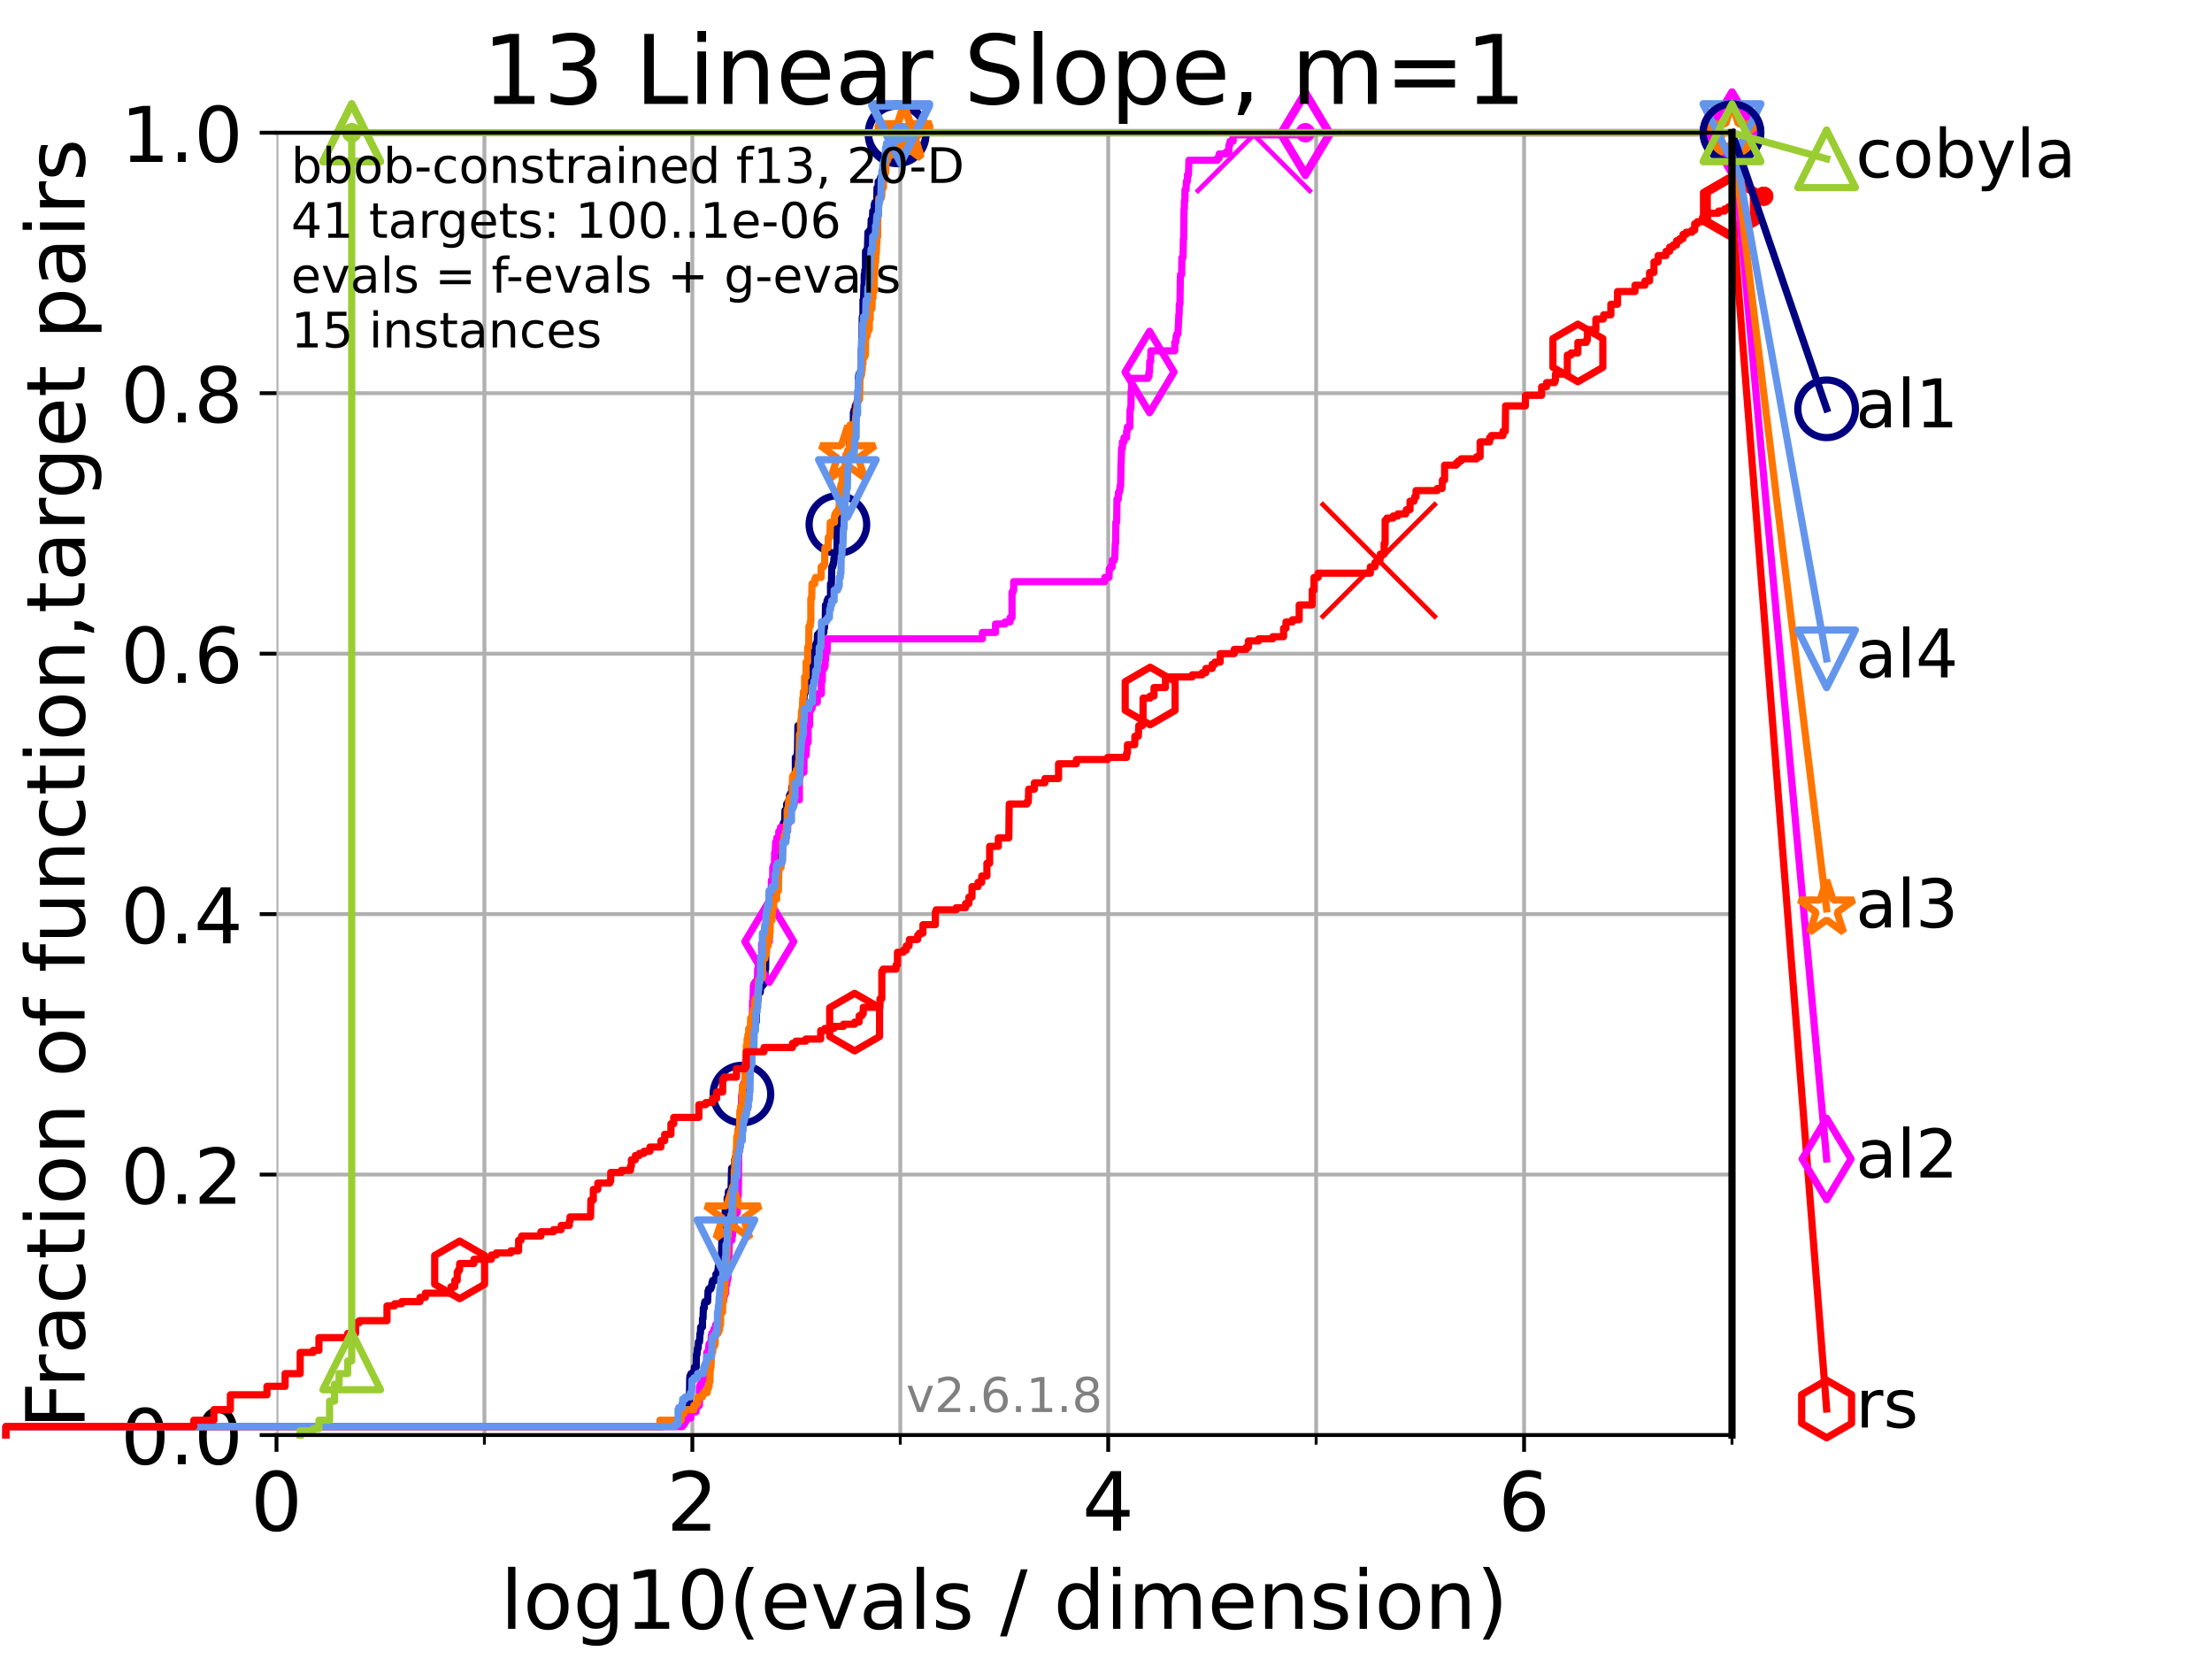 <?xml version="1.0" encoding="utf-8" standalone="no"?>
<!DOCTYPE svg PUBLIC "-//W3C//DTD SVG 1.1//EN"
  "http://www.w3.org/Graphics/SVG/1.1/DTD/svg11.dtd">
<!-- Created with matplotlib (https://matplotlib.org/) -->
<svg height="345.6pt" version="1.1" viewBox="0 0 460.8 345.6" width="460.8pt" xmlns="http://www.w3.org/2000/svg" xmlns:xlink="http://www.w3.org/1999/xlink">
 <defs>
  <style type="text/css">*{stroke-linecap:butt;stroke-linejoin:round;}</style>
 </defs>
 <g id="figure_1">
  <g id="patch_1">
   <path d="M 0 345.6 
L 460.8 345.6 
L 460.8 0 
L 0 0 
z
" style="fill:#ffffff;"/>
  </g>
  <g id="axes_1">
   <g id="patch_2">
    <path d="M 57.6 298.944 
L 360.806 298.944 
L 360.806 27.648 
L 57.6 27.648 
z
" style="fill:#ffffff;"/>
   </g>
   <g id="matplotlib.axis_1">
    <g id="xtick_1">
     <g id="line2d_1">
      <path clip-path="url(#p630ec1a2fa)" d="M 57.6 298.944 
L 57.6 27.648 
" style="fill:none;stroke:#b0b0b0;stroke-linecap:square;stroke-width:0.8;"/>
     </g>
     <g id="line2d_2">
      <defs>
       <path d="M 0 0 
L 0 3.5 
" id="m2e9b429e07" style="stroke:#000000;stroke-width:0.8;"/>
      </defs>
      <g>
       <use style="stroke:#000000;stroke-width:0.8;" x="57.6" xlink:href="#m2e9b429e07" y="298.944"/>
      </g>
     </g>
     <g id="text_1">
      <!-- 0 -->
      <g transform="translate(52.192 318.861)scale(0.17 -0.17)">
       <defs>
        <path d="M 31.781 66.406 
Q 24.172 66.406 20.328 58.906 
Q 16.5 51.422 16.5 36.375 
Q 16.5 21.391 20.328 13.891 
Q 24.172 6.391 31.781 6.391 
Q 39.453 6.391 43.281 13.891 
Q 47.125 21.391 47.125 36.375 
Q 47.125 51.422 43.281 58.906 
Q 39.453 66.406 31.781 66.406 
z
M 31.781 74.219 
Q 44.047 74.219 50.516 64.516 
Q 56.984 54.828 56.984 36.375 
Q 56.984 17.969 50.516 8.266 
Q 44.047 -1.422 31.781 -1.422 
Q 19.531 -1.422 13.062 8.266 
Q 6.594 17.969 6.594 36.375 
Q 6.594 54.828 13.062 64.516 
Q 19.531 74.219 31.781 74.219 
z
" id="DejaVuSans-48"/>
       </defs>
       <use xlink:href="#DejaVuSans-48"/>
      </g>
     </g>
    </g>
    <g id="xtick_2">
     <g id="line2d_3">
      <path clip-path="url(#p630ec1a2fa)" d="M 144.23 298.944 
L 144.23 27.648 
" style="fill:none;stroke:#b0b0b0;stroke-linecap:square;stroke-width:0.8;"/>
     </g>
     <g id="line2d_4">
      <g>
       <use style="stroke:#000000;stroke-width:0.8;" x="144.23" xlink:href="#m2e9b429e07" y="298.944"/>
      </g>
     </g>
     <g id="text_2">
      <!-- 2 -->
      <g transform="translate(138.822 318.861)scale(0.17 -0.17)">
       <defs>
        <path d="M 19.188 8.297 
L 53.609 8.297 
L 53.609 0 
L 7.328 0 
L 7.328 8.297 
Q 12.938 14.109 22.625 23.891 
Q 32.328 33.688 34.812 36.531 
Q 39.547 41.844 41.422 45.531 
Q 43.312 49.219 43.312 52.781 
Q 43.312 58.594 39.234 62.25 
Q 35.156 65.922 28.609 65.922 
Q 23.969 65.922 18.812 64.312 
Q 13.672 62.703 7.812 59.422 
L 7.812 69.391 
Q 13.766 71.781 18.938 73 
Q 24.125 74.219 28.422 74.219 
Q 39.75 74.219 46.484 68.547 
Q 53.219 62.891 53.219 53.422 
Q 53.219 48.922 51.531 44.891 
Q 49.859 40.875 45.406 35.406 
Q 44.188 33.984 37.641 27.219 
Q 31.109 20.453 19.188 8.297 
z
" id="DejaVuSans-50"/>
       </defs>
       <use xlink:href="#DejaVuSans-50"/>
      </g>
     </g>
    </g>
    <g id="xtick_3">
     <g id="line2d_5">
      <path clip-path="url(#p630ec1a2fa)" d="M 230.861 298.944 
L 230.861 27.648 
" style="fill:none;stroke:#b0b0b0;stroke-linecap:square;stroke-width:0.8;"/>
     </g>
     <g id="line2d_6">
      <g>
       <use style="stroke:#000000;stroke-width:0.8;" x="230.861" xlink:href="#m2e9b429e07" y="298.944"/>
      </g>
     </g>
     <g id="text_3">
      <!-- 4 -->
      <g transform="translate(225.453 318.861)scale(0.17 -0.17)">
       <defs>
        <path d="M 37.797 64.312 
L 12.891 25.391 
L 37.797 25.391 
z
M 35.203 72.906 
L 47.609 72.906 
L 47.609 25.391 
L 58.016 25.391 
L 58.016 17.188 
L 47.609 17.188 
L 47.609 0 
L 37.797 0 
L 37.797 17.188 
L 4.891 17.188 
L 4.891 26.703 
z
" id="DejaVuSans-52"/>
       </defs>
       <use xlink:href="#DejaVuSans-52"/>
      </g>
     </g>
    </g>
    <g id="xtick_4">
     <g id="line2d_7">
      <path clip-path="url(#p630ec1a2fa)" d="M 317.491 298.944 
L 317.491 27.648 
" style="fill:none;stroke:#b0b0b0;stroke-linecap:square;stroke-width:0.8;"/>
     </g>
     <g id="line2d_8">
      <g>
       <use style="stroke:#000000;stroke-width:0.8;" x="317.491" xlink:href="#m2e9b429e07" y="298.944"/>
      </g>
     </g>
     <g id="text_4">
      <!-- 6 -->
      <g transform="translate(312.083 318.861)scale(0.17 -0.17)">
       <defs>
        <path d="M 33.016 40.375 
Q 26.375 40.375 22.484 35.828 
Q 18.609 31.297 18.609 23.391 
Q 18.609 15.531 22.484 10.953 
Q 26.375 6.391 33.016 6.391 
Q 39.656 6.391 43.531 10.953 
Q 47.406 15.531 47.406 23.391 
Q 47.406 31.297 43.531 35.828 
Q 39.656 40.375 33.016 40.375 
z
M 52.594 71.297 
L 52.594 62.312 
Q 48.875 64.062 45.094 64.984 
Q 41.312 65.922 37.594 65.922 
Q 27.828 65.922 22.672 59.328 
Q 17.531 52.734 16.797 39.406 
Q 19.672 43.656 24.016 45.922 
Q 28.375 48.188 33.594 48.188 
Q 44.578 48.188 50.953 41.516 
Q 57.328 34.859 57.328 23.391 
Q 57.328 12.156 50.688 5.359 
Q 44.047 -1.422 33.016 -1.422 
Q 20.359 -1.422 13.672 8.266 
Q 6.984 17.969 6.984 36.375 
Q 6.984 53.656 15.188 63.938 
Q 23.391 74.219 37.203 74.219 
Q 40.922 74.219 44.703 73.484 
Q 48.484 72.75 52.594 71.297 
z
" id="DejaVuSans-54"/>
       </defs>
       <use xlink:href="#DejaVuSans-54"/>
      </g>
     </g>
    </g>
    <g id="xtick_5">
     <g id="line2d_9">
      <path clip-path="url(#p630ec1a2fa)" d="M 100.915 298.944 
L 100.915 27.648 
" style="fill:none;stroke:#b0b0b0;stroke-linecap:square;stroke-width:0.8;"/>
     </g>
     <g id="line2d_10">
      <defs>
       <path d="M 0 0 
L 0 2 
" id="m067d59d237" style="stroke:#000000;stroke-width:0.6;"/>
      </defs>
      <g>
       <use style="stroke:#000000;stroke-width:0.6;" x="100.915" xlink:href="#m067d59d237" y="298.944"/>
      </g>
     </g>
    </g>
    <g id="xtick_6">
     <g id="line2d_11">
      <path clip-path="url(#p630ec1a2fa)" d="M 187.546 298.944 
L 187.546 27.648 
" style="fill:none;stroke:#b0b0b0;stroke-linecap:square;stroke-width:0.8;"/>
     </g>
     <g id="line2d_12">
      <g>
       <use style="stroke:#000000;stroke-width:0.6;" x="187.546" xlink:href="#m067d59d237" y="298.944"/>
      </g>
     </g>
    </g>
    <g id="xtick_7">
     <g id="line2d_13">
      <path clip-path="url(#p630ec1a2fa)" d="M 274.176 298.944 
L 274.176 27.648 
" style="fill:none;stroke:#b0b0b0;stroke-linecap:square;stroke-width:0.8;"/>
     </g>
     <g id="line2d_14">
      <g>
       <use style="stroke:#000000;stroke-width:0.6;" x="274.176" xlink:href="#m067d59d237" y="298.944"/>
      </g>
     </g>
    </g>
    <g id="xtick_8">
     <g id="line2d_15">
      <path clip-path="url(#p630ec1a2fa)" d="M 360.806 298.944 
L 360.806 27.648 
" style="fill:none;stroke:#b0b0b0;stroke-linecap:square;stroke-width:0.8;"/>
     </g>
     <g id="line2d_16">
      <g>
       <use style="stroke:#000000;stroke-width:0.6;" x="360.806" xlink:href="#m067d59d237" y="298.944"/>
      </g>
     </g>
    </g>
    <g id="text_5">
     <!-- log10(evals / dimension) -->
     <g transform="translate(104.239 339.314)scale(0.17 -0.17)">
      <defs>
       <path d="M 9.422 75.984 
L 18.406 75.984 
L 18.406 0 
L 9.422 0 
z
" id="DejaVuSans-108"/>
       <path d="M 30.609 48.391 
Q 23.391 48.391 19.188 42.75 
Q 14.984 37.109 14.984 27.297 
Q 14.984 17.484 19.156 11.844 
Q 23.344 6.203 30.609 6.203 
Q 37.797 6.203 41.984 11.859 
Q 46.188 17.531 46.188 27.297 
Q 46.188 37.016 41.984 42.703 
Q 37.797 48.391 30.609 48.391 
z
M 30.609 56 
Q 42.328 56 49.016 48.375 
Q 55.719 40.766 55.719 27.297 
Q 55.719 13.875 49.016 6.219 
Q 42.328 -1.422 30.609 -1.422 
Q 18.844 -1.422 12.172 6.219 
Q 5.516 13.875 5.516 27.297 
Q 5.516 40.766 12.172 48.375 
Q 18.844 56 30.609 56 
z
" id="DejaVuSans-111"/>
       <path d="M 45.406 27.984 
Q 45.406 37.75 41.375 43.109 
Q 37.359 48.484 30.078 48.484 
Q 22.859 48.484 18.828 43.109 
Q 14.797 37.75 14.797 27.984 
Q 14.797 18.266 18.828 12.891 
Q 22.859 7.516 30.078 7.516 
Q 37.359 7.516 41.375 12.891 
Q 45.406 18.266 45.406 27.984 
z
M 54.391 6.781 
Q 54.391 -7.172 48.188 -13.984 
Q 42 -20.797 29.203 -20.797 
Q 24.469 -20.797 20.266 -20.094 
Q 16.062 -19.391 12.109 -17.922 
L 12.109 -9.188 
Q 16.062 -11.328 19.922 -12.344 
Q 23.781 -13.375 27.781 -13.375 
Q 36.625 -13.375 41.016 -8.766 
Q 45.406 -4.156 45.406 5.172 
L 45.406 9.625 
Q 42.625 4.781 38.281 2.391 
Q 33.938 0 27.875 0 
Q 17.828 0 11.672 7.656 
Q 5.516 15.328 5.516 27.984 
Q 5.516 40.672 11.672 48.328 
Q 17.828 56 27.875 56 
Q 33.938 56 38.281 53.609 
Q 42.625 51.219 45.406 46.391 
L 45.406 54.688 
L 54.391 54.688 
z
" id="DejaVuSans-103"/>
       <path d="M 12.406 8.297 
L 28.516 8.297 
L 28.516 63.922 
L 10.984 60.406 
L 10.984 69.391 
L 28.422 72.906 
L 38.281 72.906 
L 38.281 8.297 
L 54.391 8.297 
L 54.391 0 
L 12.406 0 
z
" id="DejaVuSans-49"/>
       <path d="M 31 75.875 
Q 24.469 64.656 21.281 53.656 
Q 18.109 42.672 18.109 31.391 
Q 18.109 20.125 21.312 9.062 
Q 24.516 -2 31 -13.188 
L 23.188 -13.188 
Q 15.875 -1.703 12.234 9.375 
Q 8.594 20.453 8.594 31.391 
Q 8.594 42.281 12.203 53.312 
Q 15.828 64.359 23.188 75.875 
z
" id="DejaVuSans-40"/>
       <path d="M 56.203 29.594 
L 56.203 25.203 
L 14.891 25.203 
Q 15.484 15.922 20.484 11.062 
Q 25.484 6.203 34.422 6.203 
Q 39.594 6.203 44.453 7.469 
Q 49.312 8.734 54.109 11.281 
L 54.109 2.781 
Q 49.266 0.734 44.188 -0.344 
Q 39.109 -1.422 33.891 -1.422 
Q 20.797 -1.422 13.156 6.188 
Q 5.516 13.812 5.516 26.812 
Q 5.516 40.234 12.766 48.109 
Q 20.016 56 32.328 56 
Q 43.359 56 49.781 48.891 
Q 56.203 41.797 56.203 29.594 
z
M 47.219 32.234 
Q 47.125 39.594 43.094 43.984 
Q 39.062 48.391 32.422 48.391 
Q 24.906 48.391 20.391 44.141 
Q 15.875 39.891 15.188 32.172 
z
" id="DejaVuSans-101"/>
       <path d="M 2.984 54.688 
L 12.5 54.688 
L 29.594 8.797 
L 46.688 54.688 
L 56.203 54.688 
L 35.688 0 
L 23.484 0 
z
" id="DejaVuSans-118"/>
       <path d="M 34.281 27.484 
Q 23.391 27.484 19.188 25 
Q 14.984 22.516 14.984 16.5 
Q 14.984 11.719 18.141 8.906 
Q 21.297 6.109 26.703 6.109 
Q 34.188 6.109 38.703 11.406 
Q 43.219 16.703 43.219 25.484 
L 43.219 27.484 
z
M 52.203 31.203 
L 52.203 0 
L 43.219 0 
L 43.219 8.297 
Q 40.141 3.328 35.547 0.953 
Q 30.953 -1.422 24.312 -1.422 
Q 15.922 -1.422 10.953 3.297 
Q 6 8.016 6 15.922 
Q 6 25.141 12.172 29.828 
Q 18.359 34.516 30.609 34.516 
L 43.219 34.516 
L 43.219 35.406 
Q 43.219 41.609 39.141 45 
Q 35.062 48.391 27.688 48.391 
Q 23 48.391 18.547 47.266 
Q 14.109 46.141 10.016 43.891 
L 10.016 52.203 
Q 14.938 54.109 19.578 55.047 
Q 24.219 56 28.609 56 
Q 40.484 56 46.344 49.844 
Q 52.203 43.703 52.203 31.203 
z
" id="DejaVuSans-97"/>
       <path d="M 44.281 53.078 
L 44.281 44.578 
Q 40.484 46.531 36.375 47.5 
Q 32.281 48.484 27.875 48.484 
Q 21.188 48.484 17.844 46.438 
Q 14.5 44.391 14.5 40.281 
Q 14.5 37.156 16.891 35.375 
Q 19.281 33.594 26.516 31.984 
L 29.594 31.297 
Q 39.156 29.25 43.188 25.516 
Q 47.219 21.781 47.219 15.094 
Q 47.219 7.469 41.188 3.016 
Q 35.156 -1.422 24.609 -1.422 
Q 20.219 -1.422 15.453 -0.562 
Q 10.688 0.297 5.422 2 
L 5.422 11.281 
Q 10.406 8.688 15.234 7.391 
Q 20.062 6.109 24.812 6.109 
Q 31.156 6.109 34.562 8.281 
Q 37.984 10.453 37.984 14.406 
Q 37.984 18.062 35.516 20.016 
Q 33.062 21.969 24.703 23.781 
L 21.578 24.516 
Q 13.234 26.266 9.516 29.906 
Q 5.812 33.547 5.812 39.891 
Q 5.812 47.609 11.281 51.797 
Q 16.75 56 26.812 56 
Q 31.781 56 36.172 55.266 
Q 40.578 54.547 44.281 53.078 
z
" id="DejaVuSans-115"/>
       <path id="DejaVuSans-32"/>
       <path d="M 25.391 72.906 
L 33.688 72.906 
L 8.297 -9.281 
L 0 -9.281 
z
" id="DejaVuSans-47"/>
       <path d="M 45.406 46.391 
L 45.406 75.984 
L 54.391 75.984 
L 54.391 0 
L 45.406 0 
L 45.406 8.203 
Q 42.578 3.328 38.25 0.953 
Q 33.938 -1.422 27.875 -1.422 
Q 17.969 -1.422 11.734 6.484 
Q 5.516 14.406 5.516 27.297 
Q 5.516 40.188 11.734 48.094 
Q 17.969 56 27.875 56 
Q 33.938 56 38.25 53.625 
Q 42.578 51.266 45.406 46.391 
z
M 14.797 27.297 
Q 14.797 17.391 18.875 11.75 
Q 22.953 6.109 30.078 6.109 
Q 37.203 6.109 41.297 11.75 
Q 45.406 17.391 45.406 27.297 
Q 45.406 37.203 41.297 42.844 
Q 37.203 48.484 30.078 48.484 
Q 22.953 48.484 18.875 42.844 
Q 14.797 37.203 14.797 27.297 
z
" id="DejaVuSans-100"/>
       <path d="M 9.422 54.688 
L 18.406 54.688 
L 18.406 0 
L 9.422 0 
z
M 9.422 75.984 
L 18.406 75.984 
L 18.406 64.594 
L 9.422 64.594 
z
" id="DejaVuSans-105"/>
       <path d="M 52 44.188 
Q 55.375 50.25 60.062 53.125 
Q 64.75 56 71.094 56 
Q 79.641 56 84.281 50.016 
Q 88.922 44.047 88.922 33.016 
L 88.922 0 
L 79.891 0 
L 79.891 32.719 
Q 79.891 40.578 77.094 44.375 
Q 74.312 48.188 68.609 48.188 
Q 61.625 48.188 57.562 43.547 
Q 53.516 38.922 53.516 30.906 
L 53.516 0 
L 44.484 0 
L 44.484 32.719 
Q 44.484 40.625 41.703 44.406 
Q 38.922 48.188 33.109 48.188 
Q 26.219 48.188 22.156 43.531 
Q 18.109 38.875 18.109 30.906 
L 18.109 0 
L 9.078 0 
L 9.078 54.688 
L 18.109 54.688 
L 18.109 46.188 
Q 21.188 51.219 25.484 53.609 
Q 29.781 56 35.688 56 
Q 41.656 56 45.828 52.969 
Q 50 49.953 52 44.188 
z
" id="DejaVuSans-109"/>
       <path d="M 54.891 33.016 
L 54.891 0 
L 45.906 0 
L 45.906 32.719 
Q 45.906 40.484 42.875 44.328 
Q 39.844 48.188 33.797 48.188 
Q 26.516 48.188 22.312 43.547 
Q 18.109 38.922 18.109 30.906 
L 18.109 0 
L 9.078 0 
L 9.078 54.688 
L 18.109 54.688 
L 18.109 46.188 
Q 21.344 51.125 25.703 53.562 
Q 30.078 56 35.797 56 
Q 45.219 56 50.047 50.172 
Q 54.891 44.344 54.891 33.016 
z
" id="DejaVuSans-110"/>
       <path d="M 8.016 75.875 
L 15.828 75.875 
Q 23.141 64.359 26.781 53.312 
Q 30.422 42.281 30.422 31.391 
Q 30.422 20.453 26.781 9.375 
Q 23.141 -1.703 15.828 -13.188 
L 8.016 -13.188 
Q 14.5 -2 17.703 9.062 
Q 20.906 20.125 20.906 31.391 
Q 20.906 42.672 17.703 53.656 
Q 14.5 64.656 8.016 75.875 
z
" id="DejaVuSans-41"/>
      </defs>
      <use xlink:href="#DejaVuSans-108"/>
      <use x="27.783" xlink:href="#DejaVuSans-111"/>
      <use x="88.965" xlink:href="#DejaVuSans-103"/>
      <use x="152.441" xlink:href="#DejaVuSans-49"/>
      <use x="216.064" xlink:href="#DejaVuSans-48"/>
      <use x="279.688" xlink:href="#DejaVuSans-40"/>
      <use x="318.701" xlink:href="#DejaVuSans-101"/>
      <use x="380.225" xlink:href="#DejaVuSans-118"/>
      <use x="439.404" xlink:href="#DejaVuSans-97"/>
      <use x="500.684" xlink:href="#DejaVuSans-108"/>
      <use x="528.467" xlink:href="#DejaVuSans-115"/>
      <use x="580.566" xlink:href="#DejaVuSans-32"/>
      <use x="612.354" xlink:href="#DejaVuSans-47"/>
      <use x="646.045" xlink:href="#DejaVuSans-32"/>
      <use x="677.832" xlink:href="#DejaVuSans-100"/>
      <use x="741.309" xlink:href="#DejaVuSans-105"/>
      <use x="769.092" xlink:href="#DejaVuSans-109"/>
      <use x="866.504" xlink:href="#DejaVuSans-101"/>
      <use x="928.027" xlink:href="#DejaVuSans-110"/>
      <use x="991.406" xlink:href="#DejaVuSans-115"/>
      <use x="1043.506" xlink:href="#DejaVuSans-105"/>
      <use x="1071.289" xlink:href="#DejaVuSans-111"/>
      <use x="1132.471" xlink:href="#DejaVuSans-110"/>
      <use x="1195.85" xlink:href="#DejaVuSans-41"/>
     </g>
    </g>
   </g>
   <g id="matplotlib.axis_2">
    <g id="ytick_1">
     <g id="line2d_17">
      <path clip-path="url(#p630ec1a2fa)" d="M 57.6 298.944 
L 360.806 298.944 
" style="fill:none;stroke:#b0b0b0;stroke-linecap:square;stroke-width:0.8;"/>
     </g>
     <g id="line2d_18">
      <defs>
       <path d="M 0 0 
L -3.5 0 
" id="m62f184f931" style="stroke:#000000;stroke-width:0.8;"/>
      </defs>
      <g>
       <use style="stroke:#000000;stroke-width:0.8;" x="57.6" xlink:href="#m62f184f931" y="298.944"/>
      </g>
     </g>
     <g id="text_6">
      <!-- 0.0 -->
      <g transform="translate(25.155 305.023)scale(0.16 -0.16)">
       <defs>
        <path d="M 10.688 12.406 
L 21 12.406 
L 21 0 
L 10.688 0 
z
" id="DejaVuSans-46"/>
       </defs>
       <use xlink:href="#DejaVuSans-48"/>
       <use x="63.623" xlink:href="#DejaVuSans-46"/>
       <use x="95.41" xlink:href="#DejaVuSans-48"/>
      </g>
     </g>
    </g>
    <g id="ytick_2">
     <g id="line2d_19">
      <path clip-path="url(#p630ec1a2fa)" d="M 57.6 244.685 
L 360.806 244.685 
" style="fill:none;stroke:#b0b0b0;stroke-linecap:square;stroke-width:0.8;"/>
     </g>
     <g id="line2d_20">
      <g>
       <use style="stroke:#000000;stroke-width:0.8;" x="57.6" xlink:href="#m62f184f931" y="244.685"/>
      </g>
     </g>
     <g id="text_7">
      <!-- 0.2 -->
      <g transform="translate(25.155 250.764)scale(0.16 -0.16)">
       <use xlink:href="#DejaVuSans-48"/>
       <use x="63.623" xlink:href="#DejaVuSans-46"/>
       <use x="95.41" xlink:href="#DejaVuSans-50"/>
      </g>
     </g>
    </g>
    <g id="ytick_3">
     <g id="line2d_21">
      <path clip-path="url(#p630ec1a2fa)" d="M 57.6 190.426 
L 360.806 190.426 
" style="fill:none;stroke:#b0b0b0;stroke-linecap:square;stroke-width:0.8;"/>
     </g>
     <g id="line2d_22">
      <g>
       <use style="stroke:#000000;stroke-width:0.8;" x="57.6" xlink:href="#m62f184f931" y="190.426"/>
      </g>
     </g>
     <g id="text_8">
      <!-- 0.4 -->
      <g transform="translate(25.155 196.504)scale(0.16 -0.16)">
       <use xlink:href="#DejaVuSans-48"/>
       <use x="63.623" xlink:href="#DejaVuSans-46"/>
       <use x="95.41" xlink:href="#DejaVuSans-52"/>
      </g>
     </g>
    </g>
    <g id="ytick_4">
     <g id="line2d_23">
      <path clip-path="url(#p630ec1a2fa)" d="M 57.6 136.166 
L 360.806 136.166 
" style="fill:none;stroke:#b0b0b0;stroke-linecap:square;stroke-width:0.8;"/>
     </g>
     <g id="line2d_24">
      <g>
       <use style="stroke:#000000;stroke-width:0.8;" x="57.6" xlink:href="#m62f184f931" y="136.166"/>
      </g>
     </g>
     <g id="text_9">
      <!-- 0.6 -->
      <g transform="translate(25.155 142.245)scale(0.16 -0.16)">
       <use xlink:href="#DejaVuSans-48"/>
       <use x="63.623" xlink:href="#DejaVuSans-46"/>
       <use x="95.41" xlink:href="#DejaVuSans-54"/>
      </g>
     </g>
    </g>
    <g id="ytick_5">
     <g id="line2d_25">
      <path clip-path="url(#p630ec1a2fa)" d="M 57.6 81.907 
L 360.806 81.907 
" style="fill:none;stroke:#b0b0b0;stroke-linecap:square;stroke-width:0.8;"/>
     </g>
     <g id="line2d_26">
      <g>
       <use style="stroke:#000000;stroke-width:0.8;" x="57.6" xlink:href="#m62f184f931" y="81.907"/>
      </g>
     </g>
     <g id="text_10">
      <!-- 0.8 -->
      <g transform="translate(25.155 87.986)scale(0.16 -0.16)">
       <defs>
        <path d="M 31.781 34.625 
Q 24.75 34.625 20.719 30.859 
Q 16.703 27.094 16.703 20.516 
Q 16.703 13.922 20.719 10.156 
Q 24.75 6.391 31.781 6.391 
Q 38.812 6.391 42.859 10.172 
Q 46.922 13.969 46.922 20.516 
Q 46.922 27.094 42.891 30.859 
Q 38.875 34.625 31.781 34.625 
z
M 21.922 38.812 
Q 15.578 40.375 12.031 44.719 
Q 8.5 49.078 8.5 55.328 
Q 8.5 64.062 14.719 69.141 
Q 20.953 74.219 31.781 74.219 
Q 42.672 74.219 48.875 69.141 
Q 55.078 64.062 55.078 55.328 
Q 55.078 49.078 51.531 44.719 
Q 48 40.375 41.703 38.812 
Q 48.828 37.156 52.797 32.312 
Q 56.781 27.484 56.781 20.516 
Q 56.781 9.906 50.312 4.234 
Q 43.844 -1.422 31.781 -1.422 
Q 19.734 -1.422 13.25 4.234 
Q 6.781 9.906 6.781 20.516 
Q 6.781 27.484 10.781 32.312 
Q 14.797 37.156 21.922 38.812 
z
M 18.312 54.391 
Q 18.312 48.734 21.844 45.562 
Q 25.391 42.391 31.781 42.391 
Q 38.141 42.391 41.719 45.562 
Q 45.312 48.734 45.312 54.391 
Q 45.312 60.062 41.719 63.234 
Q 38.141 66.406 31.781 66.406 
Q 25.391 66.406 21.844 63.234 
Q 18.312 60.062 18.312 54.391 
z
" id="DejaVuSans-56"/>
       </defs>
       <use xlink:href="#DejaVuSans-48"/>
       <use x="63.623" xlink:href="#DejaVuSans-46"/>
       <use x="95.41" xlink:href="#DejaVuSans-56"/>
      </g>
     </g>
    </g>
    <g id="ytick_6">
     <g id="line2d_27">
      <path clip-path="url(#p630ec1a2fa)" d="M 57.6 27.648 
L 360.806 27.648 
" style="fill:none;stroke:#b0b0b0;stroke-linecap:square;stroke-width:0.8;"/>
     </g>
     <g id="line2d_28">
      <g>
       <use style="stroke:#000000;stroke-width:0.8;" x="57.6" xlink:href="#m62f184f931" y="27.648"/>
      </g>
     </g>
     <g id="text_11">
      <!-- 1.0 -->
      <g transform="translate(25.155 33.727)scale(0.16 -0.16)">
       <use xlink:href="#DejaVuSans-49"/>
       <use x="63.623" xlink:href="#DejaVuSans-46"/>
       <use x="95.41" xlink:href="#DejaVuSans-48"/>
      </g>
     </g>
    </g>
    <g id="text_12">
     <!-- Fraction of function,target pairs -->
     <g transform="translate(17.62 297.681)rotate(-90)scale(0.17 -0.17)">
      <defs>
       <path d="M 9.812 72.906 
L 51.703 72.906 
L 51.703 64.594 
L 19.672 64.594 
L 19.672 43.109 
L 48.578 43.109 
L 48.578 34.812 
L 19.672 34.812 
L 19.672 0 
L 9.812 0 
z
" id="DejaVuSans-70"/>
       <path d="M 41.109 46.297 
Q 39.594 47.172 37.812 47.578 
Q 36.031 48 33.891 48 
Q 26.266 48 22.188 43.047 
Q 18.109 38.094 18.109 28.812 
L 18.109 0 
L 9.078 0 
L 9.078 54.688 
L 18.109 54.688 
L 18.109 46.188 
Q 20.953 51.172 25.484 53.578 
Q 30.031 56 36.531 56 
Q 37.453 56 38.578 55.875 
Q 39.703 55.766 41.062 55.516 
z
" id="DejaVuSans-114"/>
       <path d="M 48.781 52.594 
L 48.781 44.188 
Q 44.969 46.297 41.141 47.344 
Q 37.312 48.391 33.406 48.391 
Q 24.656 48.391 19.812 42.844 
Q 14.984 37.312 14.984 27.297 
Q 14.984 17.281 19.812 11.734 
Q 24.656 6.203 33.406 6.203 
Q 37.312 6.203 41.141 7.25 
Q 44.969 8.297 48.781 10.406 
L 48.781 2.094 
Q 45.016 0.344 40.984 -0.531 
Q 36.969 -1.422 32.422 -1.422 
Q 20.062 -1.422 12.781 6.344 
Q 5.516 14.109 5.516 27.297 
Q 5.516 40.672 12.859 48.328 
Q 20.219 56 33.016 56 
Q 37.156 56 41.109 55.141 
Q 45.062 54.297 48.781 52.594 
z
" id="DejaVuSans-99"/>
       <path d="M 18.312 70.219 
L 18.312 54.688 
L 36.812 54.688 
L 36.812 47.703 
L 18.312 47.703 
L 18.312 18.016 
Q 18.312 11.328 20.141 9.422 
Q 21.969 7.516 27.594 7.516 
L 36.812 7.516 
L 36.812 0 
L 27.594 0 
Q 17.188 0 13.234 3.875 
Q 9.281 7.766 9.281 18.016 
L 9.281 47.703 
L 2.688 47.703 
L 2.688 54.688 
L 9.281 54.688 
L 9.281 70.219 
z
" id="DejaVuSans-116"/>
       <path d="M 37.109 75.984 
L 37.109 68.5 
L 28.516 68.5 
Q 23.688 68.5 21.797 66.547 
Q 19.922 64.594 19.922 59.516 
L 19.922 54.688 
L 34.719 54.688 
L 34.719 47.703 
L 19.922 47.703 
L 19.922 0 
L 10.891 0 
L 10.891 47.703 
L 2.297 47.703 
L 2.297 54.688 
L 10.891 54.688 
L 10.891 58.5 
Q 10.891 67.625 15.141 71.797 
Q 19.391 75.984 28.609 75.984 
z
" id="DejaVuSans-102"/>
       <path d="M 8.5 21.578 
L 8.5 54.688 
L 17.484 54.688 
L 17.484 21.922 
Q 17.484 14.156 20.5 10.266 
Q 23.531 6.391 29.594 6.391 
Q 36.859 6.391 41.078 11.031 
Q 45.312 15.672 45.312 23.688 
L 45.312 54.688 
L 54.297 54.688 
L 54.297 0 
L 45.312 0 
L 45.312 8.406 
Q 42.047 3.422 37.719 1 
Q 33.406 -1.422 27.688 -1.422 
Q 18.266 -1.422 13.375 4.438 
Q 8.5 10.297 8.5 21.578 
z
M 31.109 56 
z
" id="DejaVuSans-117"/>
       <path d="M 11.719 12.406 
L 22.016 12.406 
L 22.016 4 
L 14.016 -11.625 
L 7.719 -11.625 
L 11.719 4 
z
" id="DejaVuSans-44"/>
       <path d="M 18.109 8.203 
L 18.109 -20.797 
L 9.078 -20.797 
L 9.078 54.688 
L 18.109 54.688 
L 18.109 46.391 
Q 20.953 51.266 25.266 53.625 
Q 29.594 56 35.594 56 
Q 45.562 56 51.781 48.094 
Q 58.016 40.188 58.016 27.297 
Q 58.016 14.406 51.781 6.484 
Q 45.562 -1.422 35.594 -1.422 
Q 29.594 -1.422 25.266 0.953 
Q 20.953 3.328 18.109 8.203 
z
M 48.688 27.297 
Q 48.688 37.203 44.609 42.844 
Q 40.531 48.484 33.406 48.484 
Q 26.266 48.484 22.188 42.844 
Q 18.109 37.203 18.109 27.297 
Q 18.109 17.391 22.188 11.75 
Q 26.266 6.109 33.406 6.109 
Q 40.531 6.109 44.609 11.75 
Q 48.688 17.391 48.688 27.297 
z
" id="DejaVuSans-112"/>
      </defs>
      <use xlink:href="#DejaVuSans-70"/>
      <use x="50.27" xlink:href="#DejaVuSans-114"/>
      <use x="91.383" xlink:href="#DejaVuSans-97"/>
      <use x="152.662" xlink:href="#DejaVuSans-99"/>
      <use x="207.643" xlink:href="#DejaVuSans-116"/>
      <use x="246.852" xlink:href="#DejaVuSans-105"/>
      <use x="274.635" xlink:href="#DejaVuSans-111"/>
      <use x="335.816" xlink:href="#DejaVuSans-110"/>
      <use x="399.195" xlink:href="#DejaVuSans-32"/>
      <use x="430.982" xlink:href="#DejaVuSans-111"/>
      <use x="492.164" xlink:href="#DejaVuSans-102"/>
      <use x="527.369" xlink:href="#DejaVuSans-32"/>
      <use x="559.156" xlink:href="#DejaVuSans-102"/>
      <use x="594.361" xlink:href="#DejaVuSans-117"/>
      <use x="657.74" xlink:href="#DejaVuSans-110"/>
      <use x="721.119" xlink:href="#DejaVuSans-99"/>
      <use x="776.1" xlink:href="#DejaVuSans-116"/>
      <use x="815.309" xlink:href="#DejaVuSans-105"/>
      <use x="843.092" xlink:href="#DejaVuSans-111"/>
      <use x="904.273" xlink:href="#DejaVuSans-110"/>
      <use x="967.652" xlink:href="#DejaVuSans-44"/>
      <use x="999.439" xlink:href="#DejaVuSans-116"/>
      <use x="1038.648" xlink:href="#DejaVuSans-97"/>
      <use x="1099.928" xlink:href="#DejaVuSans-114"/>
      <use x="1139.291" xlink:href="#DejaVuSans-103"/>
      <use x="1202.768" xlink:href="#DejaVuSans-101"/>
      <use x="1264.291" xlink:href="#DejaVuSans-116"/>
      <use x="1303.5" xlink:href="#DejaVuSans-32"/>
      <use x="1335.287" xlink:href="#DejaVuSans-112"/>
      <use x="1398.764" xlink:href="#DejaVuSans-97"/>
      <use x="1460.043" xlink:href="#DejaVuSans-105"/>
      <use x="1487.826" xlink:href="#DejaVuSans-114"/>
      <use x="1528.939" xlink:href="#DejaVuSans-115"/>
     </g>
    </g>
   </g>
   <g id="line2d_29">
    <defs>
     <path d="M 0 1.5 
C 0.398 1.5 0.779 1.342 1.061 1.061 
C 1.342 0.779 1.5 0.398 1.5 0 
C 1.5 -0.398 1.342 -0.779 1.061 -1.061 
C 0.779 -1.342 0.398 -1.5 0 -1.5 
C -0.398 -1.5 -0.779 -1.342 -1.061 -1.061 
C -1.342 -0.779 -1.5 -0.398 -1.5 0 
C -1.5 0.398 -1.342 0.779 -1.061 1.061 
C -0.779 1.342 -0.398 1.5 0 1.5 
z
" id="mefa167821e" style="stroke:#000080;"/>
    </defs>
    <g>
     <use style="fill:#000080;stroke:#000080;" x="186.894" xlink:href="#mefa167821e" y="27.648"/>
     <use style="fill:#000080;stroke:#000080;" x="186.894" xlink:href="#mefa167821e" y="27.648"/>
    </g>
   </g>
   <g id="line2d_30">
    <path d="M 1.246 298.944 
L 1.246 297.179 
L 137.933 297.179 
L 137.933 296.738 
L 141.294 296.738 
L 141.294 296.297 
L 141.535 296.297 
L 141.535 295.856 
L 141.943 295.856 
L 141.964 294.533 
L 143.295 294.533 
L 143.295 293.65 
L 143.589 293.65 
L 143.686 287.033 
L 143.744 287.033 
L 143.744 286.592 
L 143.956 286.592 
L 143.956 286.151 
L 144.464 286.151 
L 144.464 285.71 
L 144.649 285.71 
L 144.649 284.828 
L 145.031 284.828 
L 145.085 282.181 
L 145.193 282.181 
L 145.3 280.858 
L 145.442 280.858 
L 145.494 279.534 
L 145.722 279.534 
L 145.826 277.77 
L 145.912 277.77 
L 145.963 276.446 
L 146.337 276.446 
L 146.337 274.682 
L 146.454 274.682 
L 146.521 272.476 
L 146.72 272.476 
L 146.72 271.594 
L 146.835 271.594 
L 146.835 271.153 
L 147.4 271.153 
L 147.495 268.947 
L 147.637 268.947 
L 147.637 268.506 
L 148.071 268.506 
L 148.071 268.065 
L 148.254 268.065 
L 148.315 267.183 
L 148.451 267.183 
L 148.451 266.741 
L 148.999 266.741 
L 148.999 266.3 
L 149.144 266.3 
L 149.144 265.418 
L 149.474 265.418 
L 149.56 264.536 
L 149.588 264.536 
L 149.659 263.653 
L 150.063 263.653 
L 150.063 261.889 
L 150.296 261.889 
L 150.405 257.036 
L 150.445 257.036 
L 150.486 256.154 
L 150.58 256.154 
L 150.687 254.831 
L 150.794 254.831 
L 150.9 253.507 
L 151.031 253.507 
L 151.07 252.184 
L 151.356 252.184 
L 151.356 251.743 
L 151.484 251.743 
L 151.484 249.537 
L 151.675 249.537 
L 151.738 248.214 
L 152.163 248.214 
L 152.163 247.773 
L 152.298 247.773 
L 152.408 243.361 
L 152.841 243.361 
L 152.841 242.92 
L 153.042 242.92 
L 153.042 241.597 
L 153.183 241.597 
L 153.183 241.156 
L 153.462 241.156 
L 153.462 240.273 
L 153.679 240.273 
L 153.747 235.421 
L 153.917 235.421 
L 153.917 234.98 
L 154.196 234.98 
L 154.295 233.215 
L 154.416 233.215 
L 154.492 228.804 
L 154.558 228.804 
L 154.644 227.04 
L 154.977 227.04 
L 154.977 226.157 
L 155.125 226.157 
L 155.22 224.393 
L 155.345 224.393 
L 155.418 222.187 
L 155.511 222.187 
L 155.511 221.746 
L 155.767 221.746 
L 155.767 220.864 
L 156.131 220.864 
L 156.141 217.335 
L 156.497 217.335 
L 156.497 216.452 
L 156.653 216.452 
L 156.653 215.57 
L 156.856 215.57 
L 156.856 214.247 
L 157.028 214.247 
L 157.028 212.923 
L 157.526 212.923 
L 157.564 208.953 
L 157.647 208.953 
L 157.647 208.512 
L 157.876 208.512 
L 157.93 206.747 
L 158.379 206.747 
L 158.485 205.424 
L 158.817 205.424 
L 158.817 204.983 
L 159.178 204.983 
L 159.178 204.542 
L 159.305 204.542 
L 159.406 201.895 
L 159.489 201.895 
L 159.531 198.366 
L 159.639 198.366 
L 159.639 196.601 
L 159.763 196.601 
L 159.821 191.308 
L 160.001 191.308 
L 160.001 189.543 
L 160.443 189.543 
L 160.443 185.573 
L 160.672 185.573 
L 160.672 185.132 
L 160.991 185.132 
L 161.053 183.367 
L 161.718 183.367 
L 161.718 182.926 
L 161.932 182.926 
L 161.932 182.485 
L 162.056 182.485 
L 162.056 180.721 
L 162.274 180.721 
L 162.274 179.397 
L 162.553 179.397 
L 162.652 175.868 
L 162.849 175.868 
L 162.912 173.663 
L 163.181 173.663 
L 163.181 171.457 
L 163.441 171.457 
L 163.528 168.81 
L 163.876 168.81 
L 163.876 167.487 
L 164.119 167.487 
L 164.119 167.046 
L 164.405 167.046 
L 164.45 165.722 
L 164.679 165.722 
L 164.679 165.281 
L 164.938 165.281 
L 164.938 163.958 
L 165.149 163.958 
L 165.149 163.075 
L 165.266 163.075 
L 165.316 161.752 
L 165.686 161.752 
L 165.692 157.782 
L 166.026 157.782 
L 166.132 156.458 
L 166.143 156.458 
L 166.22 151.165 
L 166.981 151.165 
L 166.981 149.841 
L 167.293 149.841 
L 167.403 147.636 
L 167.474 147.636 
L 167.496 144.548 
L 167.61 144.548 
L 167.61 144.107 
L 167.821 144.107 
L 167.821 142.342 
L 167.944 142.342 
L 167.944 141.901 
L 168.434 141.901 
L 168.434 140.137 
L 168.89 140.137 
L 168.89 139.254 
L 169.102 139.254 
L 169.107 137.049 
L 169.292 137.049 
L 169.292 136.608 
L 169.44 136.608 
L 169.44 135.725 
L 169.864 135.725 
L 169.864 134.402 
L 170.046 134.402 
L 170.046 133.961 
L 170.24 133.961 
L 170.297 132.196 
L 170.684 132.196 
L 170.684 131.755 
L 171.619 131.755 
L 171.619 130.873 
L 171.737 130.873 
L 171.841 129.549 
L 171.915 129.549 
L 171.967 126.02 
L 172.283 126.02 
L 172.283 125.138 
L 172.472 125.138 
L 172.472 124.697 
L 173.013 124.697 
L 173.013 121.609 
L 173.2 121.609 
L 173.28 118.08 
L 173.476 118.08 
L 173.476 117.639 
L 173.595 117.639 
L 173.595 117.198 
L 173.713 117.198 
L 173.713 116.315 
L 173.928 116.315 
L 173.928 115.874 
L 174.055 115.874 
L 174.055 114.992 
L 174.357 114.992 
L 174.425 109.698 
L 174.55 109.698 
L 174.643 106.169 
L 175.119 106.169 
L 175.119 104.846 
L 175.336 104.846 
L 175.365 103.523 
L 175.458 103.523 
L 175.458 102.64 
L 175.633 102.64 
L 175.633 101.317 
L 175.844 101.317 
L 175.949 98.67 
L 176.005 98.67 
L 176.005 98.229 
L 176.274 98.229 
L 176.301 96.465 
L 176.437 96.465 
L 176.515 94.7 
L 176.757 94.7 
L 176.757 94.259 
L 176.98 94.259 
L 176.98 92.053 
L 177.497 92.053 
L 177.497 91.612 
L 177.615 91.612 
L 177.638 89.406 
L 177.752 89.406 
L 177.787 85.877 
L 177.916 85.877 
L 177.916 85.436 
L 178.144 85.436 
L 178.165 84.554 
L 178.344 84.554 
L 178.344 84.113 
L 178.524 84.113 
L 178.618 83.231 
L 178.757 83.231 
L 178.841 78.378 
L 178.939 78.378 
L 178.939 77.937 
L 179.345 77.937 
L 179.449 72.643 
L 179.57 72.643 
L 179.631 66.026 
L 179.77 66.026 
L 179.776 62.497 
L 179.884 62.497 
L 179.966 59.409 
L 180.033 59.409 
L 180.033 57.204 
L 180.148 57.204 
L 180.148 56.322 
L 180.3 56.322 
L 180.303 52.351 
L 180.578 52.351 
L 180.578 51.91 
L 180.708 51.91 
L 180.81 48.381 
L 181.183 48.381 
L 181.183 47.94 
L 181.414 47.94 
L 181.492 45.734 
L 181.745 45.734 
L 181.811 43.97 
L 182.11 43.97 
L 182.11 42.646 
L 182.228 42.646 
L 182.228 42.205 
L 182.64 42.205 
L 182.696 39.117 
L 182.94 39.117 
L 182.955 37.794 
L 183.41 37.794 
L 183.455 36.912 
L 183.848 36.912 
L 183.848 36.471 
L 184.012 36.471 
L 184.012 35.147 
L 184.157 35.147 
L 184.168 34.265 
L 184.312 34.265 
L 184.312 33.824 
L 184.439 33.824 
L 184.439 33.383 
L 184.879 33.383 
L 184.944 31.618 
L 185.071 31.618 
L 185.071 30.295 
L 185.316 30.295 
L 185.316 28.971 
L 185.816 28.971 
L 185.816 28.53 
L 186.828 28.53 
L 186.894 27.648 
L 360.806 27.648 
L 360.806 27.648 
" style="fill:none;stroke:#000080;stroke-linecap:square;stroke-width:1.5;"/>
   </g>
   <g id="line2d_31">
    <defs>
     <path d="M 0 6 
C 1.591 6 3.117 5.368 4.243 4.243 
C 5.368 3.117 6 1.591 6 0 
C 6 -1.591 5.368 -3.117 4.243 -4.243 
C 3.117 -5.368 1.591 -6 0 -6 
C -1.591 -6 -3.117 -5.368 -4.243 -4.243 
C -5.368 -3.117 -6 -1.591 -6 0 
C -6 1.591 -5.368 3.117 -4.243 4.243 
C -3.117 5.368 -1.591 6 0 6 
z
" id="mae842f9008" style="stroke:#000080;stroke-width:1.5;"/>
    </defs>
    <g>
     <use style="fill-opacity:0;stroke:#000080;stroke-width:1.5;" x="154.558" xlink:href="#mae842f9008" y="227.922"/>
     <use style="fill-opacity:0;stroke:#000080;stroke-width:1.5;" x="174.55" xlink:href="#mae842f9008" y="109.257"/>
     <use style="fill-opacity:0;stroke:#000080;stroke-width:1.5;" x="186.894" xlink:href="#mae842f9008" y="28.089"/>
     <use style="fill-opacity:0;stroke:#000080;stroke-width:1.5;" x="186.894" xlink:href="#mae842f9008" y="27.648"/>
     <use style="fill-opacity:0;stroke:#000080;stroke-width:1.5;" x="360.806" xlink:href="#mae842f9008" y="27.648"/>
    </g>
   </g>
   <g id="line2d_32">
    <path style="fill:none;stroke:#000080;stroke-linecap:square;stroke-width:1.5;"/>
    <g/>
   </g>
   <g id="line2d_33">
    <defs>
     <path d="M 0 1.5 
C 0.398 1.5 0.779 1.342 1.061 1.061 
C 1.342 0.779 1.5 0.398 1.5 0 
C 1.5 -0.398 1.342 -0.779 1.061 -1.061 
C 0.779 -1.342 0.398 -1.5 0 -1.5 
C -0.398 -1.5 -0.779 -1.342 -1.061 -1.061 
C -1.342 -0.779 -1.5 -0.398 -1.5 0 
C -1.5 0.398 -1.342 0.779 -1.061 1.061 
C -0.779 1.342 -0.398 1.5 0 1.5 
z
" id="m62f65c4c29" style="stroke:#ff00ff;"/>
    </defs>
    <g>
     <use style="fill:#ff00ff;stroke:#ff00ff;" x="271.93" xlink:href="#m62f65c4c29" y="27.648"/>
     <use style="fill:#ff00ff;stroke:#ff00ff;" x="271.93" xlink:href="#m62f65c4c29" y="27.648"/>
    </g>
   </g>
   <g id="line2d_34">
    <path d="M 1.246 298.944 
L 1.246 297.179 
L 142.175 297.179 
L 142.175 296.738 
L 142.528 296.738 
L 142.528 296.297 
L 142.815 296.297 
L 142.815 295.856 
L 143.036 295.856 
L 143.036 295.415 
L 143.898 295.415 
L 143.898 294.533 
L 144.051 294.533 
L 144.051 294.092 
L 145.013 294.092 
L 145.013 293.209 
L 145.229 293.209 
L 145.229 292.768 
L 145.704 292.768 
L 145.704 288.798 
L 145.895 288.798 
L 145.895 288.357 
L 146.151 288.357 
L 146.151 287.475 
L 146.505 287.475 
L 146.505 287.033 
L 146.933 287.033 
L 147.014 283.946 
L 147.24 283.946 
L 147.24 281.74 
L 147.558 281.74 
L 147.652 280.416 
L 147.715 280.416 
L 147.715 279.975 
L 148.086 279.975 
L 148.178 278.211 
L 148.285 278.211 
L 148.285 277.77 
L 148.6 277.77 
L 148.6 277.329 
L 148.719 277.329 
L 148.719 276.887 
L 149.057 276.887 
L 149.057 276.005 
L 149.574 276.005 
L 149.588 274.241 
L 149.966 274.241 
L 150.063 272.035 
L 150.104 272.035 
L 150.104 271.594 
L 150.323 271.594 
L 150.323 271.153 
L 150.499 271.153 
L 150.499 270.712 
L 150.78 270.712 
L 150.86 269.829 
L 151.005 269.829 
L 151.005 269.388 
L 151.175 269.388 
L 151.175 267.624 
L 151.407 267.624 
L 151.42 266.741 
L 151.535 266.741 
L 151.535 266.3 
L 151.65 266.3 
L 151.751 262.33 
L 151.826 262.33 
L 151.927 258.801 
L 152.026 258.801 
L 152.026 258.36 
L 152.469 258.36 
L 152.469 257.478 
L 152.59 257.478 
L 152.626 256.595 
L 152.71 256.595 
L 152.71 256.154 
L 152.841 256.154 
L 152.924 254.831 
L 152.96 254.831 
L 153.007 253.949 
L 153.195 253.949 
L 153.242 252.625 
L 153.599 252.625 
L 153.668 249.096 
L 153.804 249.096 
L 153.894 239.391 
L 153.939 239.391 
L 153.995 235.862 
L 154.151 235.862 
L 154.251 234.98 
L 154.284 234.98 
L 154.372 231.451 
L 154.438 231.451 
L 154.492 228.363 
L 154.666 228.363 
L 154.709 226.157 
L 154.859 226.157 
L 154.859 225.716 
L 155.261 225.716 
L 155.314 220.864 
L 155.428 220.864 
L 155.501 219.54 
L 155.552 219.54 
L 155.552 219.099 
L 155.818 219.099 
L 155.92 217.776 
L 156.29 217.776 
L 156.29 214.688 
L 156.701 214.688 
L 156.779 208.512 
L 156.856 208.512 
L 156.942 205.424 
L 157.028 205.424 
L 157.028 204.983 
L 157.312 204.983 
L 157.312 204.542 
L 157.665 204.542 
L 157.665 204.101 
L 157.794 204.101 
L 157.839 201.895 
L 157.948 201.895 
L 157.948 201.454 
L 158.512 201.454 
L 158.512 200.13 
L 158.661 200.13 
L 158.661 196.601 
L 159.406 196.601 
L 159.406 196.16 
L 160.259 196.16 
L 160.283 189.543 
L 160.427 189.543 
L 160.427 186.455 
L 160.656 186.455 
L 160.703 183.367 
L 160.983 183.367 
L 160.983 180.721 
L 161.114 180.721 
L 161.114 180.28 
L 161.328 180.28 
L 161.373 177.633 
L 161.479 177.633 
L 161.576 175.427 
L 161.814 175.427 
L 161.814 174.545 
L 162.238 174.545 
L 162.238 173.221 
L 162.602 173.221 
L 162.602 172.339 
L 163.922 172.339 
L 163.922 171.457 
L 164.347 171.457 
L 164.437 169.251 
L 164.686 169.251 
L 164.686 168.369 
L 165.05 168.369 
L 165.05 167.928 
L 165.285 167.928 
L 165.285 167.487 
L 165.45 167.487 
L 165.529 166.604 
L 166.527 166.604 
L 166.527 161.752 
L 166.738 161.752 
L 166.738 160.87 
L 167.48 160.87 
L 167.48 157.341 
L 167.933 157.341 
L 168.019 154.694 
L 168.345 154.694 
L 168.35 151.165 
L 168.656 151.165 
L 168.656 148.077 
L 168.87 148.077 
L 168.87 147.636 
L 169.152 147.636 
L 169.152 147.195 
L 169.267 147.195 
L 169.267 146.312 
L 170.255 146.312 
L 170.273 144.548 
L 171.112 144.548 
L 171.112 141.901 
L 171.278 141.901 
L 171.345 139.254 
L 171.685 139.254 
L 171.685 138.813 
L 171.876 138.813 
L 171.876 137.49 
L 171.988 137.49 
L 171.988 135.725 
L 172.304 135.725 
L 172.375 133.078 
L 204.648 133.078 
L 204.648 131.755 
L 207.387 131.755 
L 207.387 129.991 
L 209.374 129.991 
L 209.374 129.549 
L 210.418 129.549 
L 210.418 128.667 
L 210.821 128.667 
L 210.821 123.374 
L 211.037 123.374 
L 211.037 122.932 
L 211.167 122.932 
L 211.167 121.168 
L 230.155 121.168 
L 230.155 120.286 
L 231.022 120.286 
L 231.078 118.521 
L 231.315 118.521 
L 231.315 118.08 
L 231.69 118.08 
L 231.69 116.757 
L 232.104 116.757 
L 232.104 116.315 
L 232.221 116.315 
L 232.328 113.228 
L 232.398 113.228 
L 232.451 108.816 
L 232.623 108.816 
L 232.69 103.964 
L 232.97 103.964 
L 232.97 102.64 
L 233.165 102.64 
L 233.165 102.199 
L 233.31 102.199 
L 233.31 101.317 
L 233.444 101.317 
L 233.524 96.465 
L 233.556 96.465 
L 233.639 93.377 
L 233.815 93.377 
L 233.815 92.053 
L 234.148 92.053 
L 234.148 91.171 
L 234.689 91.171 
L 234.689 89.848 
L 234.808 89.848 
L 234.838 88.965 
L 235.36 88.965 
L 235.407 85.436 
L 235.48 85.436 
L 235.48 84.995 
L 235.602 84.995 
L 235.639 81.466 
L 235.73 81.466 
L 235.73 78.819 
L 239.122 78.819 
L 239.122 78.378 
L 239.36 78.378 
L 239.36 77.496 
L 239.471 77.496 
L 239.513 75.29 
L 239.702 75.29 
L 239.755 73.085 
L 244.728 73.085 
L 244.728 71.32 
L 244.93 71.32 
L 245.024 69.997 
L 245.161 69.997 
L 245.161 69.556 
L 245.392 69.556 
L 245.491 67.35 
L 245.51 67.35 
L 245.569 65.585 
L 245.635 65.585 
L 245.669 63.38 
L 245.804 63.38 
L 245.889 57.645 
L 245.934 57.645 
L 245.934 57.204 
L 246.161 57.204 
L 246.207 53.675 
L 246.442 53.675 
L 246.528 49.705 
L 246.58 49.705 
L 246.65 43.529 
L 246.727 43.529 
L 246.732 41.764 
L 246.849 41.764 
L 246.849 39.559 
L 247.065 39.559 
L 247.147 37.794 
L 247.354 37.794 
L 247.354 36.471 
L 247.573 36.471 
L 247.675 33.383 
L 253.595 33.383 
L 253.595 32.942 
L 253.982 32.942 
L 253.982 32.059 
L 255.469 32.059 
L 255.469 31.618 
L 255.994 31.618 
L 255.994 30.295 
L 256.145 30.295 
L 256.145 29.854 
L 256.27 29.854 
L 256.27 29.413 
L 256.881 29.413 
L 256.914 28.089 
L 271.93 28.089 
L 271.93 27.648 
L 360.806 27.648 
L 360.806 27.648 
" style="fill:none;stroke:#ff00ff;stroke-linecap:square;stroke-width:1.5;"/>
   </g>
   <g id="line2d_35">
    <defs>
     <path d="M -0 8.485 
L 5.091 0 
L 0 -8.485 
L -5.091 -0 
z
" id="m8bcc53f790" style="stroke:#ff00ff;stroke-linejoin:miter;stroke-width:1.5;"/>
    </defs>
    <g>
     <use style="fill-opacity:0;stroke:#ff00ff;stroke-linejoin:miter;stroke-width:1.5;" x="160.259" xlink:href="#m8bcc53f790" y="196.16"/>
     <use style="fill-opacity:0;stroke:#ff00ff;stroke-linejoin:miter;stroke-width:1.5;" x="239.471" xlink:href="#m8bcc53f790" y="77.496"/>
     <use style="fill-opacity:0;stroke:#ff00ff;stroke-linejoin:miter;stroke-width:1.5;" x="271.93" xlink:href="#m8bcc53f790" y="28.089"/>
     <use style="fill-opacity:0;stroke:#ff00ff;stroke-linejoin:miter;stroke-width:1.5;" x="271.93" xlink:href="#m8bcc53f790" y="27.648"/>
     <use style="fill-opacity:0;stroke:#ff00ff;stroke-linejoin:miter;stroke-width:1.5;" x="360.806" xlink:href="#m8bcc53f790" y="27.648"/>
    </g>
   </g>
   <g id="line2d_36">
    <path style="fill:none;stroke:#ff00ff;stroke-linecap:square;stroke-width:1.5;"/>
    <g/>
   </g>
   <g id="line2d_37">
    <path clip-path="url(#p630ec1a2fa)" d="M 261.192 28.089 
" style="fill:none;stroke:#ff00ff;stroke-linecap:square;stroke-width:1.5;"/>
    <defs>
     <path d="M -12 12 
L 12 -12 
M -12 -12 
L 12 12 
" id="md8d5c7bc4c" style="stroke:#ff00ff;"/>
    </defs>
    <g clip-path="url(#p630ec1a2fa)">
     <use style="fill:#ff00ff;stroke:#ff00ff;" x="261.192" xlink:href="#md8d5c7bc4c" y="28.089"/>
    </g>
   </g>
   <g id="line2d_38">
    <defs>
     <path d="M 0 1.5 
C 0.398 1.5 0.779 1.342 1.061 1.061 
C 1.342 0.779 1.5 0.398 1.5 0 
C 1.5 -0.398 1.342 -0.779 1.061 -1.061 
C 0.779 -1.342 0.398 -1.5 0 -1.5 
C -0.398 -1.5 -0.779 -1.342 -1.061 -1.061 
C -1.342 -0.779 -1.5 -0.398 -1.5 0 
C -1.5 0.398 -1.342 0.779 -1.061 1.061 
C -0.779 1.342 -0.398 1.5 0 1.5 
z
" id="m09cfd0833b" style="stroke:#ff7500;"/>
    </defs>
    <g>
     <use style="fill:#ff7500;stroke:#ff7500;" x="188.308" xlink:href="#m09cfd0833b" y="27.648"/>
     <use style="fill:#ff7500;stroke:#ff7500;" x="188.308" xlink:href="#m09cfd0833b" y="27.648"/>
    </g>
   </g>
   <g id="line2d_39">
    <path d="M 1.246 298.944 
L 1.246 297.179 
L 137.48 297.179 
L 137.48 295.856 
L 141.9 295.856 
L 141.9 294.533 
L 142.446 294.533 
L 142.467 293.65 
L 144.538 293.65 
L 144.538 292.768 
L 144.977 292.768 
L 144.977 292.327 
L 145.371 292.327 
L 145.371 291.004 
L 146.337 291.004 
L 146.337 290.562 
L 146.521 290.562 
L 146.521 290.121 
L 147.32 290.121 
L 147.352 289.239 
L 147.558 289.239 
L 147.558 288.798 
L 147.731 288.798 
L 147.731 287.916 
L 147.871 287.916 
L 147.963 285.269 
L 147.994 285.269 
L 147.994 284.828 
L 148.117 284.828 
L 148.209 281.74 
L 148.451 281.74 
L 148.541 280.416 
L 148.852 280.416 
L 148.852 279.975 
L 148.97 279.975 
L 149.028 277.77 
L 149.588 277.77 
L 149.588 277.329 
L 149.785 277.329 
L 149.785 276.887 
L 149.925 276.887 
L 149.925 276.005 
L 150.091 276.005 
L 150.146 273.358 
L 150.513 273.358 
L 150.567 271.153 
L 150.714 271.153 
L 150.74 269.388 
L 150.979 269.388 
L 151.083 265.859 
L 151.109 265.859 
L 151.109 264.977 
L 151.227 264.977 
L 151.304 263.212 
L 151.343 263.212 
L 151.382 261.448 
L 151.459 261.448 
L 151.548 257.478 
L 151.713 257.478 
L 151.801 255.272 
L 151.877 255.272 
L 151.877 254.831 
L 152.039 254.831 
L 152.039 254.39 
L 152.224 254.39 
L 152.249 253.066 
L 152.686 253.066 
L 152.782 246.89 
L 152.936 246.89 
L 152.972 243.803 
L 153.078 243.803 
L 153.078 241.597 
L 153.23 241.597 
L 153.311 239.832 
L 153.416 239.832 
L 153.485 236.744 
L 153.645 236.744 
L 153.736 235.421 
L 154.051 235.421 
L 154.129 231.451 
L 154.284 231.451 
L 154.284 230.569 
L 154.634 230.569 
L 154.666 226.157 
L 155.178 226.157 
L 155.209 222.187 
L 155.387 222.187 
L 155.48 217.776 
L 155.634 217.776 
L 155.634 216.452 
L 155.798 216.452 
L 155.798 215.57 
L 155.98 215.57 
L 155.98 214.247 
L 156.31 214.247 
L 156.389 212.041 
L 156.682 212.041 
L 156.76 211.159 
L 156.894 211.159 
L 156.952 210.277 
L 157.218 210.277 
L 157.218 208.512 
L 157.359 208.512 
L 157.359 208.071 
L 157.739 208.071 
L 157.848 207.189 
L 157.939 207.189 
L 158.039 204.542 
L 158.057 204.542 
L 158.057 204.101 
L 158.335 204.101 
L 158.335 203.66 
L 158.826 203.66 
L 158.895 199.689 
L 159.33 199.689 
L 159.364 198.807 
L 159.648 198.807 
L 159.714 197.043 
L 160.025 197.043 
L 160.082 195.278 
L 160.307 195.278 
L 160.411 193.955 
L 160.451 193.955 
L 160.451 191.749 
L 160.797 191.749 
L 160.883 189.984 
L 160.937 189.984 
L 160.937 189.102 
L 161.168 189.102 
L 161.168 187.338 
L 161.792 187.338 
L 161.792 185.573 
L 162.151 185.573 
L 162.216 181.603 
L 162.281 181.603 
L 162.281 180.721 
L 162.708 180.721 
L 162.708 179.397 
L 162.974 179.397 
L 163.037 175.427 
L 163.325 175.427 
L 163.325 174.104 
L 163.656 174.104 
L 163.656 173.221 
L 163.803 173.221 
L 163.849 171.457 
L 163.968 171.457 
L 163.968 168.81 
L 164.1 168.81 
L 164.1 168.369 
L 164.224 168.369 
L 164.314 166.604 
L 164.469 166.604 
L 164.469 166.163 
L 165.038 166.163 
L 165.093 161.752 
L 165.346 161.752 
L 165.346 161.311 
L 165.889 161.311 
L 165.889 160.429 
L 166.243 160.429 
L 166.33 158.664 
L 166.435 158.664 
L 166.533 152.929 
L 166.767 152.929 
L 166.767 150.283 
L 166.88 150.283 
L 166.987 148.077 
L 167.121 148.077 
L 167.232 145.43 
L 167.348 145.43 
L 167.348 144.107 
L 167.621 144.107 
L 167.621 141.019 
L 167.928 141.019 
L 167.928 137.931 
L 168.246 137.931 
L 168.246 134.843 
L 168.465 134.843 
L 168.517 130.432 
L 168.794 130.432 
L 168.794 129.549 
L 168.911 129.549 
L 168.911 124.697 
L 169.092 124.697 
L 169.152 121.609 
L 169.709 121.609 
L 169.709 120.727 
L 169.897 120.727 
L 169.897 120.286 
L 171.062 120.286 
L 171.062 118.08 
L 171.549 118.08 
L 171.549 117.639 
L 171.776 117.639 
L 171.841 114.11 
L 172.51 114.11 
L 172.556 111.904 
L 172.878 111.904 
L 172.96 108.816 
L 173.842 108.816 
L 173.842 107.493 
L 173.955 107.493 
L 173.955 107.052 
L 174.216 107.052 
L 174.216 106.611 
L 174.751 106.611 
L 174.833 104.846 
L 175.017 104.846 
L 175.126 101.317 
L 175.195 101.317 
L 175.195 100.876 
L 175.412 100.876 
L 175.49 98.229 
L 175.935 98.229 
L 175.935 97.788 
L 176.064 97.788 
L 176.064 96.023 
L 176.188 96.023 
L 176.229 94.7 
L 176.593 94.7 
L 176.593 93.818 
L 176.93 93.818 
L 177.032 92.053 
L 177.059 92.053 
L 177.072 88.524 
L 178.019 88.524 
L 178.019 88.083 
L 178.168 88.083 
L 178.246 86.76 
L 178.362 86.76 
L 178.362 85.436 
L 178.485 85.436 
L 178.53 83.672 
L 178.787 83.672 
L 178.787 83.231 
L 179.057 83.231 
L 179.152 78.819 
L 179.216 78.819 
L 179.216 78.378 
L 179.371 78.378 
L 179.371 77.937 
L 179.504 77.937 
L 179.507 77.055 
L 179.625 77.055 
L 179.639 75.731 
L 179.768 75.731 
L 179.768 74.408 
L 180.086 74.408 
L 180.086 73.967 
L 180.267 73.967 
L 180.35 69.997 
L 180.648 69.997 
L 180.648 69.114 
L 180.808 69.114 
L 180.808 68.673 
L 181.096 68.673 
L 181.096 66.468 
L 181.281 66.468 
L 181.281 64.262 
L 181.647 64.262 
L 181.709 62.056 
L 181.872 62.056 
L 181.872 60.733 
L 182.082 60.733 
L 182.193 56.322 
L 182.238 56.322 
L 182.332 54.557 
L 182.414 54.557 
L 182.461 52.793 
L 182.557 52.793 
L 182.633 50.587 
L 182.691 50.587 
L 182.696 49.263 
L 182.849 49.263 
L 182.873 44.852 
L 183.019 44.852 
L 183.067 41.323 
L 183.55 41.323 
L 183.55 40.882 
L 183.694 40.882 
L 183.699 39.117 
L 184.03 39.117 
L 184.1 36.471 
L 184.294 36.471 
L 184.294 36.03 
L 184.505 36.03 
L 184.593 33.383 
L 184.929 33.383 
L 185.013 32.5 
L 185.084 32.5 
L 185.174 30.736 
L 185.418 30.736 
L 185.527 29.854 
L 185.947 29.854 
L 185.947 29.413 
L 186.185 29.413 
L 186.185 28.971 
L 187.31 28.971 
L 187.31 28.089 
L 188.308 28.089 
L 188.308 27.648 
L 360.806 27.648 
L 360.806 27.648 
" style="fill:none;stroke:#ff7500;stroke-linecap:square;stroke-width:1.5;"/>
   </g>
   <g id="line2d_40">
    <defs>
     <path d="M 0 -6 
L -1.347 -1.854 
L -5.706 -1.854 
L -2.18 0.708 
L -3.527 4.854 
L -0 2.292 
L 3.527 4.854 
L 2.18 0.708 
L 5.706 -1.854 
L 1.347 -1.854 
z
" id="m8360c30c9b" style="stroke:#ff7500;stroke-linejoin:bevel;stroke-width:1.5;"/>
    </defs>
    <g>
     <use style="fill-opacity:0;stroke:#ff7500;stroke-linejoin:bevel;stroke-width:1.5;" x="152.686" xlink:href="#m8360c30c9b" y="253.066"/>
     <use style="fill-opacity:0;stroke:#ff7500;stroke-linejoin:bevel;stroke-width:1.5;" x="176.593" xlink:href="#m8360c30c9b" y="94.7"/>
     <use style="fill-opacity:0;stroke:#ff7500;stroke-linejoin:bevel;stroke-width:1.5;" x="188.308" xlink:href="#m8360c30c9b" y="28.089"/>
     <use style="fill-opacity:0;stroke:#ff7500;stroke-linejoin:bevel;stroke-width:1.5;" x="188.308" xlink:href="#m8360c30c9b" y="27.648"/>
     <use style="fill-opacity:0;stroke:#ff7500;stroke-linejoin:bevel;stroke-width:1.5;" x="188.308" xlink:href="#m8360c30c9b" y="27.648"/>
     <use style="fill-opacity:0;stroke:#ff7500;stroke-linejoin:bevel;stroke-width:1.5;" x="360.806" xlink:href="#m8360c30c9b" y="27.648"/>
    </g>
   </g>
   <g id="line2d_41">
    <path style="fill:none;stroke:#ff7500;stroke-linecap:square;stroke-width:1.5;"/>
    <g/>
   </g>
   <g id="line2d_42">
    <defs>
     <path d="M 0 1.5 
C 0.398 1.5 0.779 1.342 1.061 1.061 
C 1.342 0.779 1.5 0.398 1.5 0 
C 1.5 -0.398 1.342 -0.779 1.061 -1.061 
C 0.779 -1.342 0.398 -1.5 0 -1.5 
C -0.398 -1.5 -0.779 -1.342 -1.061 -1.061 
C -1.342 -0.779 -1.5 -0.398 -1.5 0 
C -1.5 0.398 -1.342 0.779 -1.061 1.061 
C -0.779 1.342 -0.398 1.5 0 1.5 
z
" id="m97f9825160" style="stroke:#6495ed;"/>
    </defs>
    <g>
     <use style="fill:#6495ed;stroke:#6495ed;" x="187.629" xlink:href="#m97f9825160" y="27.648"/>
     <use style="fill:#6495ed;stroke:#6495ed;" x="187.629" xlink:href="#m97f9825160" y="27.648"/>
    </g>
   </g>
   <g id="line2d_43">
    <path d="M 1.246 298.944 
L 1.246 297.179 
L 140.6 297.179 
L 140.6 296.738 
L 141.25 296.738 
L 141.25 293.65 
L 141.404 293.65 
L 141.404 293.209 
L 142.091 293.209 
L 142.091 292.327 
L 142.217 292.327 
L 142.217 291.445 
L 142.774 291.445 
L 142.774 291.004 
L 143.822 291.004 
L 143.822 290.121 
L 144.089 290.121 
L 144.146 287.475 
L 144.575 287.475 
L 144.575 287.033 
L 145.264 287.033 
L 145.318 286.151 
L 146.471 286.151 
L 146.471 285.71 
L 146.588 285.71 
L 146.588 284.828 
L 146.769 284.828 
L 146.769 284.387 
L 146.982 284.387 
L 146.982 283.946 
L 147.16 283.946 
L 147.208 282.622 
L 148.224 282.622 
L 148.33 278.652 
L 148.63 278.652 
L 148.63 278.211 
L 149.13 278.211 
L 149.188 277.329 
L 149.346 277.329 
L 149.432 275.123 
L 149.46 275.123 
L 149.46 273.358 
L 149.574 273.358 
L 149.644 272.035 
L 149.729 272.035 
L 149.813 270.27 
L 149.869 270.27 
L 149.966 268.506 
L 150.077 268.506 
L 150.173 266.3 
L 150.513 266.3 
L 150.62 264.536 
L 150.647 264.536 
L 150.647 264.095 
L 150.78 264.095 
L 150.78 263.212 
L 151.07 263.212 
L 151.109 261.889 
L 151.214 261.889 
L 151.227 259.242 
L 151.471 259.242 
L 151.523 254.39 
L 151.939 254.39 
L 151.939 253.949 
L 152.456 253.949 
L 152.505 250.42 
L 152.626 250.42 
L 152.626 247.773 
L 153.101 247.773 
L 153.101 245.126 
L 153.519 245.126 
L 153.622 241.597 
L 153.747 241.597 
L 153.77 240.273 
L 153.861 240.273 
L 153.861 239.832 
L 154.096 239.832 
L 154.118 238.95 
L 154.273 238.95 
L 154.273 237.627 
L 154.644 237.627 
L 154.677 235.421 
L 154.817 235.421 
L 154.817 233.657 
L 155.019 233.657 
L 155.019 233.215 
L 155.135 233.215 
L 155.135 232.333 
L 155.49 232.333 
L 155.583 231.01 
L 155.767 231.01 
L 155.767 230.569 
L 155.899 230.569 
L 155.899 229.245 
L 156.071 229.245 
L 156.131 227.481 
L 156.23 227.481 
L 156.32 222.187 
L 156.408 222.187 
L 156.408 221.746 
L 156.643 221.746 
L 156.643 219.54 
L 156.817 219.54 
L 156.914 218.217 
L 157.047 218.217 
L 157.133 214.688 
L 157.377 214.688 
L 157.452 210.718 
L 157.729 210.718 
L 157.729 209.835 
L 157.867 209.835 
L 157.912 206.306 
L 158.03 206.306 
L 158.138 204.542 
L 158.308 204.542 
L 158.308 203.66 
L 158.432 203.66 
L 158.467 199.248 
L 158.817 199.248 
L 158.817 194.396 
L 159.203 194.396 
L 159.313 192.631 
L 159.506 192.631 
L 159.581 190.426 
L 159.697 190.426 
L 159.697 189.543 
L 159.862 189.543 
L 159.862 188.661 
L 160.147 188.661 
L 160.203 185.573 
L 160.813 185.573 
L 160.813 184.691 
L 161.463 184.691 
L 161.463 182.044 
L 161.688 182.044 
L 161.755 180.28 
L 161.968 180.28 
L 161.968 179.838 
L 162.877 179.838 
L 162.877 179.397 
L 163.002 179.397 
L 163.106 176.309 
L 163.168 176.309 
L 163.168 175.427 
L 163.73 175.427 
L 163.73 174.545 
L 163.856 174.545 
L 163.856 173.221 
L 164.087 173.221 
L 164.093 171.016 
L 164.888 171.016 
L 164.888 168.369 
L 165.205 168.369 
L 165.205 167.928 
L 165.383 167.928 
L 165.383 166.163 
L 165.602 166.163 
L 165.602 163.075 
L 166.486 163.075 
L 166.486 162.193 
L 166.607 162.193 
L 166.619 159.105 
L 166.727 159.105 
L 166.744 156.458 
L 166.869 156.458 
L 166.942 154.253 
L 167.043 154.253 
L 167.082 153.371 
L 167.227 153.371 
L 167.227 152.929 
L 167.354 152.929 
L 167.354 150.283 
L 167.534 150.283 
L 167.562 147.636 
L 168.511 147.636 
L 168.553 146.312 
L 169.242 146.312 
L 169.242 143.666 
L 169.411 143.666 
L 169.411 142.783 
L 169.529 142.783 
L 169.529 141.901 
L 169.777 141.901 
L 169.864 140.578 
L 169.893 140.578 
L 169.893 139.695 
L 170.278 139.695 
L 170.311 137.049 
L 170.656 137.049 
L 170.656 134.843 
L 170.981 134.843 
L 171.089 130.873 
L 171.135 130.873 
L 171.135 129.549 
L 172.078 129.549 
L 172.078 129.108 
L 172.409 129.108 
L 172.409 128.667 
L 172.78 128.667 
L 172.842 126.903 
L 173.034 126.903 
L 173.034 126.02 
L 173.256 126.02 
L 173.256 125.138 
L 173.772 125.138 
L 173.772 122.932 
L 174.478 122.932 
L 174.478 122.491 
L 174.681 122.491 
L 174.681 122.05 
L 174.829 122.05 
L 174.84 120.286 
L 175.064 120.286 
L 175.064 119.403 
L 175.181 119.403 
L 175.242 115.874 
L 175.376 115.874 
L 175.444 113.669 
L 175.604 113.669 
L 175.7 110.14 
L 175.82 110.14 
L 175.925 106.611 
L 176.012 106.611 
L 176.012 103.964 
L 176.322 103.964 
L 176.322 101.758 
L 176.522 101.758 
L 176.59 97.788 
L 176.64 97.788 
L 176.64 97.347 
L 176.801 97.347 
L 176.887 95.141 
L 177.248 95.141 
L 177.248 94.7 
L 177.583 94.7 
L 177.583 94.259 
L 177.966 94.259 
L 178.075 91.612 
L 178.134 91.612 
L 178.134 91.171 
L 178.344 91.171 
L 178.408 86.319 
L 178.657 86.319 
L 178.657 81.466 
L 178.778 81.466 
L 178.799 79.26 
L 178.903 79.26 
L 178.903 78.378 
L 179.099 78.378 
L 179.099 77.496 
L 179.292 77.496 
L 179.394 73.526 
L 179.423 73.526 
L 179.472 70.879 
L 179.653 70.879 
L 179.736 67.35 
L 179.861 67.35 
L 179.861 66.026 
L 180.317 66.026 
L 180.405 62.497 
L 180.724 62.497 
L 180.789 59.851 
L 180.963 59.851 
L 181.043 58.527 
L 181.102 58.527 
L 181.168 56.322 
L 181.215 56.322 
L 181.31 53.675 
L 181.362 53.675 
L 181.458 51.91 
L 181.763 51.91 
L 181.791 49.263 
L 182.255 49.263 
L 182.35 48.381 
L 182.387 48.381 
L 182.387 47.058 
L 182.547 47.058 
L 182.642 45.293 
L 182.686 45.293 
L 182.686 44.852 
L 182.974 44.852 
L 183.074 42.205 
L 183.243 42.205 
L 183.274 41.323 
L 183.49 41.323 
L 183.583 37.353 
L 183.652 37.353 
L 183.708 35.588 
L 183.848 35.588 
L 183.923 34.265 
L 184.028 34.265 
L 184.028 33.824 
L 184.184 33.824 
L 184.184 33.383 
L 184.383 33.383 
L 184.487 30.736 
L 184.666 30.736 
L 184.666 29.854 
L 185.05 29.854 
L 185.05 29.413 
L 186.735 29.413 
L 186.735 28.971 
L 187.159 28.971 
L 187.159 28.53 
L 187.52 28.53 
L 187.629 27.648 
L 360.806 27.648 
L 360.806 27.648 
" style="fill:none;stroke:#6495ed;stroke-linecap:square;stroke-width:1.5;"/>
   </g>
   <g id="line2d_44">
    <defs>
     <path d="M -0 6 
L 6 -6 
L -6 -6 
z
" id="m00e50b7035" style="stroke:#6495ed;stroke-linejoin:miter;stroke-width:1.5;"/>
    </defs>
    <g>
     <use style="fill-opacity:0;stroke:#6495ed;stroke-linejoin:miter;stroke-width:1.5;" x="151.227" xlink:href="#m00e50b7035" y="260.124"/>
     <use style="fill-opacity:0;stroke:#6495ed;stroke-linejoin:miter;stroke-width:1.5;" x="176.522" xlink:href="#m00e50b7035" y="101.758"/>
     <use style="fill-opacity:0;stroke:#6495ed;stroke-linejoin:miter;stroke-width:1.5;" x="187.629" xlink:href="#m00e50b7035" y="28.089"/>
     <use style="fill-opacity:0;stroke:#6495ed;stroke-linejoin:miter;stroke-width:1.5;" x="187.629" xlink:href="#m00e50b7035" y="27.648"/>
     <use style="fill-opacity:0;stroke:#6495ed;stroke-linejoin:miter;stroke-width:1.5;" x="187.629" xlink:href="#m00e50b7035" y="27.648"/>
     <use style="fill-opacity:0;stroke:#6495ed;stroke-linejoin:miter;stroke-width:1.5;" x="360.806" xlink:href="#m00e50b7035" y="27.648"/>
    </g>
   </g>
   <g id="line2d_45">
    <path style="fill:none;stroke:#6495ed;stroke-linecap:square;stroke-width:1.5;"/>
    <g/>
   </g>
   <g id="line2d_46">
    <defs>
     <path d="M 0 1.5 
C 0.398 1.5 0.779 1.342 1.061 1.061 
C 1.342 0.779 1.5 0.398 1.5 0 
C 1.5 -0.398 1.342 -0.779 1.061 -1.061 
C 0.779 -1.342 0.398 -1.5 0 -1.5 
C -0.398 -1.5 -0.779 -1.342 -1.061 -1.061 
C -1.342 -0.779 -1.5 -0.398 -1.5 0 
C -1.5 0.398 -1.342 0.779 -1.061 1.061 
C -0.779 1.342 -0.398 1.5 0 1.5 
z
" id="mf1b21e766f" style="stroke:#ff0000;"/>
    </defs>
    <g>
     <use style="fill:#ff0000;stroke:#ff0000;" x="367.422" xlink:href="#mf1b21e766f" y="40.882"/>
     <use style="fill:#ff0000;stroke:#ff0000;" x="367.422" xlink:href="#mf1b21e766f" y="40.882"/>
    </g>
   </g>
   <g id="line2d_47">
    <path d="M 1.246 298.944 
L 1.246 297.179 
L 40.363 297.179 
L 40.363 295.856 
L 44.561 295.856 
L 44.561 293.65 
L 47.991 293.65 
L 47.991 290.562 
L 55.618 290.562 
L 55.618 288.798 
L 59.393 288.798 
L 59.393 286.151 
L 62.535 286.151 
L 62.535 281.74 
L 65.227 281.74 
L 65.227 281.299 
L 66.441 281.299 
L 66.441 278.652 
L 72.432 278.652 
L 72.432 277.77 
L 74.069 277.77 
L 74.069 275.564 
L 74.837 275.564 
L 74.837 275.123 
L 80.621 275.123 
L 80.621 272.035 
L 82.212 272.035 
L 82.212 271.594 
L 83.678 271.594 
L 83.678 271.153 
L 87.496 271.153 
L 87.496 270.27 
L 88.614 270.27 
L 88.614 269.388 
L 93.935 269.388 
L 93.935 268.065 
L 94.736 268.065 
L 94.736 266.741 
L 95.251 266.741 
L 95.251 264.977 
L 95.503 264.977 
L 95.503 264.536 
L 95.753 264.536 
L 95.753 263.212 
L 98.723 263.212 
L 98.723 262.33 
L 102.363 262.33 
L 102.363 261.448 
L 103.38 261.448 
L 103.38 261.007 
L 106.421 261.007 
L 106.421 260.566 
L 108.034 260.566 
L 108.034 258.36 
L 108.543 258.36 
L 108.543 257.919 
L 108.668 257.919 
L 108.668 257.478 
L 112.69 257.478 
L 112.69 256.595 
L 115.315 256.595 
L 115.315 256.154 
L 116.908 256.154 
L 116.908 255.272 
L 118.598 255.272 
L 118.598 254.39 
L 118.745 254.39 
L 118.745 253.507 
L 123.03 253.507 
L 123.088 249.978 
L 123.601 249.978 
L 123.601 247.773 
L 124.535 247.773 
L 124.535 246.449 
L 127.041 246.449 
L 127.041 246.008 
L 127.227 246.008 
L 127.227 244.244 
L 129.458 244.244 
L 129.458 243.803 
L 131.341 243.803 
L 131.341 242.92 
L 131.527 242.92 
L 131.527 241.597 
L 132.358 241.597 
L 132.358 240.715 
L 133.188 240.715 
L 133.188 240.273 
L 134.145 240.273 
L 134.145 239.832 
L 135.389 239.832 
L 135.389 238.95 
L 137.681 238.95 
L 137.681 237.627 
L 138.464 237.627 
L 138.464 236.303 
L 139.772 236.303 
L 139.772 234.098 
L 140.359 234.098 
L 140.359 232.774 
L 145.591 232.774 
L 145.591 230.127 
L 147.022 230.127 
L 147.022 229.686 
L 148.428 229.686 
L 148.428 228.804 
L 149.296 228.804 
L 149.296 227.481 
L 150.547 227.481 
L 150.547 224.834 
L 150.84 224.834 
L 150.84 224.393 
L 153.421 224.393 
L 153.421 222.628 
L 155.214 222.628 
L 155.214 222.187 
L 155.464 222.187 
L 155.464 219.099 
L 159.156 219.099 
L 159.156 218.217 
L 165.084 218.217 
L 165.084 217.335 
L 165.797 217.335 
L 165.797 216.894 
L 167.856 216.894 
L 167.856 216.452 
L 170.965 216.452 
L 170.965 214.688 
L 171.817 214.688 
L 171.817 214.247 
L 173.735 214.247 
L 173.735 213.806 
L 175.705 213.806 
L 175.705 213.364 
L 178.033 213.364 
L 178.033 212.923 
L 178.97 212.923 
L 178.97 211.6 
L 179.554 211.6 
L 179.554 211.159 
L 179.831 211.159 
L 179.831 209.835 
L 183.317 209.835 
L 183.317 208.071 
L 183.697 208.071 
L 183.697 202.336 
L 183.956 202.336 
L 183.956 201.895 
L 186.672 201.895 
L 186.672 201.013 
L 186.957 201.013 
L 186.957 198.366 
L 188.184 198.366 
L 188.184 197.925 
L 188.799 197.925 
L 188.799 197.043 
L 189.371 197.043 
L 189.444 195.719 
L 191.163 195.719 
L 191.163 194.837 
L 191.521 194.837 
L 191.521 194.396 
L 192.27 194.396 
L 192.27 192.631 
L 194.854 192.631 
L 194.854 189.984 
L 195.016 189.984 
L 195.016 189.543 
L 199.183 189.543 
L 199.183 189.102 
L 201.146 189.102 
L 201.146 188.22 
L 201.833 188.22 
L 201.833 186.897 
L 202.472 186.897 
L 202.498 184.691 
L 203.743 184.691 
L 203.743 183.809 
L 204.512 183.809 
L 204.512 182.485 
L 205.592 182.485 
L 205.592 179.838 
L 206.163 179.838 
L 206.163 176.309 
L 207.975 176.309 
L 207.975 174.545 
L 210.152 174.545 
L 210.243 167.487 
L 213.942 167.487 
L 213.942 167.046 
L 214.218 167.046 
L 214.289 164.399 
L 215.478 164.399 
L 215.478 163.075 
L 217.678 163.075 
L 217.678 162.193 
L 220.516 162.193 
L 220.516 159.105 
L 224.238 159.105 
L 224.238 158.223 
L 230.749 158.223 
L 230.749 157.782 
L 234.688 157.782 
L 234.688 156.9 
L 234.864 156.9 
L 234.864 155.135 
L 236.388 155.135 
L 236.419 153.371 
L 237.126 153.371 
L 237.23 151.165 
L 238.006 151.165 
L 238.006 150.283 
L 238.12 150.283 
L 238.12 145.43 
L 239.596 145.43 
L 239.596 144.989 
L 240.408 144.989 
L 240.408 143.225 
L 242.789 143.225 
L 242.789 141.019 
L 248.37 141.019 
L 248.37 140.578 
L 250.442 140.578 
L 250.442 140.137 
L 251.197 140.137 
L 251.197 139.254 
L 252.522 139.254 
L 252.522 138.372 
L 253.088 138.372 
L 253.088 137.931 
L 254.188 137.931 
L 254.188 136.166 
L 257.109 136.166 
L 257.109 135.284 
L 259.606 135.284 
L 259.606 134.843 
L 260.061 134.843 
L 260.061 133.52 
L 262.213 133.52 
L 262.213 133.078 
L 265.137 133.078 
L 265.137 132.637 
L 267.395 132.637 
L 267.395 130.873 
L 267.893 130.873 
L 267.893 129.549 
L 269.25 129.549 
L 269.25 129.108 
L 270.647 129.108 
L 270.647 126.02 
L 273.367 126.02 
L 273.367 122.932 
L 273.737 122.932 
L 273.737 120.286 
L 274.591 120.286 
L 274.591 119.403 
L 285.472 119.403 
L 285.472 118.08 
L 286.418 118.08 
L 286.418 117.198 
L 286.833 117.198 
L 286.833 116.757 
L 287.467 116.757 
L 287.527 115.433 
L 288.344 115.433 
L 288.344 113.228 
L 288.55 113.228 
L 288.55 108.375 
L 288.91 108.375 
L 288.91 107.934 
L 290.213 107.934 
L 290.213 107.493 
L 291.203 107.493 
L 291.203 107.052 
L 292.842 107.052 
L 292.842 106.611 
L 292.972 106.611 
L 292.972 106.169 
L 293.738 106.169 
L 293.738 104.405 
L 294.577 104.405 
L 294.577 103.964 
L 294.697 103.964 
L 294.697 103.523 
L 294.982 103.523 
L 294.982 102.199 
L 299.403 102.199 
L 299.403 101.758 
L 300.411 101.758 
L 300.486 99.994 
L 300.934 99.994 
L 300.934 96.906 
L 303.352 96.906 
L 303.352 96.465 
L 303.797 96.465 
L 303.797 96.023 
L 304.365 96.023 
L 304.365 95.582 
L 307.62 95.582 
L 307.62 95.141 
L 308.337 95.141 
L 308.337 92.053 
L 310.316 92.053 
L 310.316 91.171 
L 310.668 91.171 
L 310.668 90.73 
L 313.097 90.73 
L 313.097 89.848 
L 313.582 89.848 
L 313.636 84.554 
L 317.766 84.554 
L 317.766 82.348 
L 321.15 82.348 
L 321.15 80.584 
L 322.177 80.584 
L 322.177 79.702 
L 323.866 79.702 
L 323.866 79.26 
L 324.017 79.26 
L 324.017 77.937 
L 326.505 77.937 
L 326.505 73.967 
L 327.283 73.967 
L 327.283 73.526 
L 328.701 73.526 
L 328.701 71.32 
L 330.452 71.32 
L 330.452 70.879 
L 330.668 70.879 
L 330.668 68.673 
L 332.449 68.673 
L 332.449 66.468 
L 333.986 66.468 
L 334.075 65.585 
L 335.572 65.585 
L 335.572 63.38 
L 336.959 63.38 
L 336.959 60.733 
L 340.594 60.733 
L 340.594 59.409 
L 342.677 59.409 
L 342.677 58.527 
L 343.639 58.527 
L 343.639 56.763 
L 344.553 56.763 
L 344.553 54.557 
L 345.425 54.557 
L 345.425 53.234 
L 347.057 53.234 
L 347.057 52.351 
L 347.822 52.351 
L 347.822 51.469 
L 348.558 51.469 
L 348.558 51.028 
L 349.266 51.028 
L 349.266 50.146 
L 349.948 50.146 
L 349.948 49.705 
L 350.607 49.705 
L 350.607 48.822 
L 351.243 48.822 
L 351.243 48.381 
L 352.454 48.381 
L 352.454 47.94 
L 353.032 47.94 
L 353.032 46.617 
L 353.592 46.617 
L 353.592 46.176 
L 354.665 46.176 
L 354.665 45.293 
L 355.68 45.293 
L 355.68 44.411 
L 358.001 44.411 
L 358.001 43.97 
L 359.268 43.97 
L 359.268 43.529 
L 360.067 43.529 
L 360.067 43.088 
L 360.806 43.088 
L 360.806 43.088 
" style="fill:none;stroke:#ff0000;stroke-linecap:square;stroke-width:1.5;"/>
   </g>
   <g id="line2d_48">
    <defs>
     <path d="M 0 -6 
L -5.196 -3 
L -5.196 3 
L -0 6 
L 5.196 3 
L 5.196 -3 
z
" id="m663ed73152" style="stroke:#ff0000;stroke-linejoin:miter;stroke-width:1.5;"/>
    </defs>
    <g>
     <use style="fill-opacity:0;stroke:#ff0000;stroke-linejoin:miter;stroke-width:1.5;" x="95.753" xlink:href="#m663ed73152" y="264.536"/>
     <use style="fill-opacity:0;stroke:#ff0000;stroke-linejoin:miter;stroke-width:1.5;" x="178.033" xlink:href="#m663ed73152" y="212.923"/>
     <use style="fill-opacity:0;stroke:#ff0000;stroke-linejoin:miter;stroke-width:1.5;" x="239.596" xlink:href="#m663ed73152" y="144.989"/>
     <use style="fill-opacity:0;stroke:#ff0000;stroke-linejoin:miter;stroke-width:1.5;" x="328.701" xlink:href="#m663ed73152" y="73.526"/>
     <use style="fill-opacity:0;stroke:#ff0000;stroke-linejoin:miter;stroke-width:1.5;" x="360.067" xlink:href="#m663ed73152" y="43.088"/>
     <use style="fill-opacity:0;stroke:#ff0000;stroke-linejoin:miter;stroke-width:1.5;" x="360.806" xlink:href="#m663ed73152" y="43.088"/>
    </g>
   </g>
   <g id="line2d_49">
    <path style="fill:none;stroke:#ff0000;stroke-linecap:square;stroke-width:1.5;"/>
    <g/>
   </g>
   <g id="line2d_50">
    <path clip-path="url(#p630ec1a2fa)" d="M 287.215 116.757 
" style="fill:none;stroke:#ff0000;stroke-linecap:square;stroke-width:1.5;"/>
    <defs>
     <path d="M -12 12 
L 12 -12 
M -12 -12 
L 12 12 
" id="m1ab2e64bcc" style="stroke:#ff0000;"/>
    </defs>
    <g clip-path="url(#p630ec1a2fa)">
     <use style="fill:#ff0000;stroke:#ff0000;" x="287.215" xlink:href="#m1ab2e64bcc" y="116.757"/>
    </g>
   </g>
   <g id="line2d_51">
    <defs>
     <path d="M 0 1.5 
C 0.398 1.5 0.779 1.342 1.061 1.061 
C 1.342 0.779 1.5 0.398 1.5 0 
C 1.5 -0.398 1.342 -0.779 1.061 -1.061 
C 0.779 -1.342 0.398 -1.5 0 -1.5 
C -0.398 -1.5 -0.779 -1.342 -1.061 -1.061 
C -1.342 -0.779 -1.5 -0.398 -1.5 0 
C -1.5 0.398 -1.342 0.779 -1.061 1.061 
C -0.779 1.342 -0.398 1.5 0 1.5 
z
" id="mb11be6d47c" style="stroke:#9acd32;"/>
    </defs>
    <g>
     <use style="fill:#9acd32;stroke:#9acd32;" x="73.268" xlink:href="#mb11be6d47c" y="27.648"/>
     <use style="fill:#9acd32;stroke:#9acd32;" x="73.268" xlink:href="#mb11be6d47c" y="27.648"/>
    </g>
   </g>
   <g id="line2d_52">
    <path d="M 62.535 298.944 
L 62.535 298.062 
L 65.227 298.062 
L 65.227 297.621 
L 66.441 297.621 
L 66.441 295.856 
L 68.657 295.856 
L 68.657 291.886 
L 69.674 291.886 
L 69.674 288.357 
L 70.639 288.357 
L 70.639 286.151 
L 72.432 286.151 
L 72.432 283.504 
L 73.268 283.504 
L 73.268 27.648 
L 360.806 27.648 
" style="fill:none;stroke:#9acd32;stroke-linecap:square;stroke-width:1.5;"/>
   </g>
   <g id="line2d_53">
    <defs>
     <path d="M 0 -6 
L -6 6 
L 6 6 
z
" id="mee389f55d3" style="stroke:#9acd32;stroke-linejoin:miter;stroke-width:1.5;"/>
    </defs>
    <g>
     <use style="fill-opacity:0;stroke:#9acd32;stroke-linejoin:miter;stroke-width:1.5;" x="73.268" xlink:href="#mee389f55d3" y="283.504"/>
     <use style="fill-opacity:0;stroke:#9acd32;stroke-linejoin:miter;stroke-width:1.5;" x="73.268" xlink:href="#mee389f55d3" y="27.648"/>
     <use style="fill-opacity:0;stroke:#9acd32;stroke-linejoin:miter;stroke-width:1.5;" x="73.268" xlink:href="#mee389f55d3" y="27.648"/>
     <use style="fill-opacity:0;stroke:#9acd32;stroke-linejoin:miter;stroke-width:1.5;" x="73.268" xlink:href="#mee389f55d3" y="27.648"/>
     <use style="fill-opacity:0;stroke:#9acd32;stroke-linejoin:miter;stroke-width:1.5;" x="360.806" xlink:href="#mee389f55d3" y="27.648"/>
    </g>
   </g>
   <g id="line2d_54">
    <path style="fill:none;stroke:#9acd32;stroke-linecap:square;stroke-width:1.5;"/>
    <g/>
   </g>
   <g id="line2d_55">
    <path d="M 360.806 43.088 
L 380.515 293.518 
" style="fill:none;stroke:#ff0000;stroke-linecap:square;stroke-width:1.5;"/>
    <g>
     <use style="fill-opacity:0;stroke:#ff0000;stroke-linejoin:miter;stroke-width:1.5;" x="360.806" xlink:href="#m663ed73152" y="43.088"/>
     <use style="fill-opacity:0;stroke:#ff0000;stroke-linejoin:miter;stroke-width:1.5;" x="380.515" xlink:href="#m663ed73152" y="293.518"/>
    </g>
   </g>
   <g id="line2d_56">
    <path d="M 360.806 27.648 
L 380.515 241.429 
" style="fill:none;stroke:#ff00ff;stroke-linecap:square;stroke-width:1.5;"/>
    <g>
     <use style="fill-opacity:0;stroke:#ff00ff;stroke-linejoin:miter;stroke-width:1.5;" x="360.806" xlink:href="#m8bcc53f790" y="27.648"/>
     <use style="fill-opacity:0;stroke:#ff00ff;stroke-linejoin:miter;stroke-width:1.5;" x="380.515" xlink:href="#m8bcc53f790" y="241.429"/>
    </g>
   </g>
   <g id="line2d_57">
    <path d="M 360.806 27.648 
L 380.515 189.34 
" style="fill:none;stroke:#ff7500;stroke-linecap:square;stroke-width:1.5;"/>
    <g>
     <use style="fill-opacity:0;stroke:#ff7500;stroke-linejoin:bevel;stroke-width:1.5;" x="360.806" xlink:href="#m8360c30c9b" y="27.648"/>
     <use style="fill-opacity:0;stroke:#ff7500;stroke-linejoin:bevel;stroke-width:1.5;" x="380.515" xlink:href="#m8360c30c9b" y="189.34"/>
    </g>
   </g>
   <g id="line2d_58">
    <path d="M 360.806 27.648 
L 380.515 137.252 
" style="fill:none;stroke:#6495ed;stroke-linecap:square;stroke-width:1.5;"/>
    <g>
     <use style="fill-opacity:0;stroke:#6495ed;stroke-linejoin:miter;stroke-width:1.5;" x="360.806" xlink:href="#m00e50b7035" y="27.648"/>
     <use style="fill-opacity:0;stroke:#6495ed;stroke-linejoin:miter;stroke-width:1.5;" x="380.515" xlink:href="#m00e50b7035" y="137.252"/>
    </g>
   </g>
   <g id="line2d_59">
    <path d="M 360.806 27.648 
L 380.515 85.163 
" style="fill:none;stroke:#000080;stroke-linecap:square;stroke-width:1.5;"/>
    <g>
     <use style="fill-opacity:0;stroke:#000080;stroke-width:1.5;" x="360.806" xlink:href="#mae842f9008" y="27.648"/>
     <use style="fill-opacity:0;stroke:#000080;stroke-width:1.5;" x="380.515" xlink:href="#mae842f9008" y="85.163"/>
    </g>
   </g>
   <g id="line2d_60">
    <path d="M 360.806 27.648 
L 380.515 33.074 
" style="fill:none;stroke:#9acd32;stroke-linecap:square;stroke-width:1.5;"/>
    <g>
     <use style="fill-opacity:0;stroke:#9acd32;stroke-linejoin:miter;stroke-width:1.5;" x="360.806" xlink:href="#mee389f55d3" y="27.648"/>
     <use style="fill-opacity:0;stroke:#9acd32;stroke-linejoin:miter;stroke-width:1.5;" x="380.515" xlink:href="#mee389f55d3" y="33.074"/>
    </g>
   </g>
   <g id="line2d_61">
    <path d="M 360.806 298.944 
L 360.806 27.648 
" style="fill:none;stroke:#000000;stroke-linecap:square;stroke-width:1.5;"/>
   </g>
   <g id="patch_3">
    <path d="M 57.6 298.944 
L 360.806 298.944 
" style="fill:none;stroke:#000000;stroke-linecap:square;stroke-linejoin:miter;stroke-width:0.8;"/>
   </g>
   <g id="patch_4">
    <path d="M 57.6 27.648 
L 360.806 27.648 
" style="fill:none;stroke:#000000;stroke-linecap:square;stroke-linejoin:miter;stroke-width:0.8;"/>
   </g>
   <g id="text_13">
    <!-- rs -->
    <g transform="translate(386.579 297.381)scale(0.14 -0.14)">
     <use xlink:href="#DejaVuSans-114"/>
     <use x="41.113" xlink:href="#DejaVuSans-115"/>
    </g>
   </g>
   <g id="text_14">
    <!-- al2 -->
    <g transform="translate(386.579 245.292)scale(0.14 -0.14)">
     <use xlink:href="#DejaVuSans-97"/>
     <use x="61.279" xlink:href="#DejaVuSans-108"/>
     <use x="89.062" xlink:href="#DejaVuSans-50"/>
    </g>
   </g>
   <g id="text_15">
    <!-- al3 -->
    <g transform="translate(386.579 193.204)scale(0.14 -0.14)">
     <defs>
      <path d="M 40.578 39.312 
Q 47.656 37.797 51.625 33 
Q 55.609 28.219 55.609 21.188 
Q 55.609 10.406 48.188 4.484 
Q 40.766 -1.422 27.094 -1.422 
Q 22.516 -1.422 17.656 -0.516 
Q 12.797 0.391 7.625 2.203 
L 7.625 11.719 
Q 11.719 9.328 16.594 8.109 
Q 21.484 6.891 26.812 6.891 
Q 36.078 6.891 40.938 10.547 
Q 45.797 14.203 45.797 21.188 
Q 45.797 27.641 41.281 31.266 
Q 36.766 34.906 28.719 34.906 
L 20.219 34.906 
L 20.219 43.016 
L 29.109 43.016 
Q 36.375 43.016 40.234 45.922 
Q 44.094 48.828 44.094 54.297 
Q 44.094 59.906 40.109 62.906 
Q 36.141 65.922 28.719 65.922 
Q 24.656 65.922 20.016 65.031 
Q 15.375 64.156 9.812 62.312 
L 9.812 71.094 
Q 15.438 72.656 20.344 73.438 
Q 25.25 74.219 29.594 74.219 
Q 40.828 74.219 47.359 69.109 
Q 53.906 64.016 53.906 55.328 
Q 53.906 49.266 50.438 45.094 
Q 46.969 40.922 40.578 39.312 
z
" id="DejaVuSans-51"/>
     </defs>
     <use xlink:href="#DejaVuSans-97"/>
     <use x="61.279" xlink:href="#DejaVuSans-108"/>
     <use x="89.062" xlink:href="#DejaVuSans-51"/>
    </g>
   </g>
   <g id="text_16">
    <!-- al4 -->
    <g transform="translate(386.579 141.115)scale(0.14 -0.14)">
     <use xlink:href="#DejaVuSans-97"/>
     <use x="61.279" xlink:href="#DejaVuSans-108"/>
     <use x="89.062" xlink:href="#DejaVuSans-52"/>
    </g>
   </g>
   <g id="text_17">
    <!-- al1 -->
    <g transform="translate(386.579 89.026)scale(0.14 -0.14)">
     <use xlink:href="#DejaVuSans-97"/>
     <use x="61.279" xlink:href="#DejaVuSans-108"/>
     <use x="89.062" xlink:href="#DejaVuSans-49"/>
    </g>
   </g>
   <g id="text_18">
    <!-- cobyla -->
    <g transform="translate(386.579 36.937)scale(0.14 -0.14)">
     <defs>
      <path d="M 48.688 27.297 
Q 48.688 37.203 44.609 42.844 
Q 40.531 48.484 33.406 48.484 
Q 26.266 48.484 22.188 42.844 
Q 18.109 37.203 18.109 27.297 
Q 18.109 17.391 22.188 11.75 
Q 26.266 6.109 33.406 6.109 
Q 40.531 6.109 44.609 11.75 
Q 48.688 17.391 48.688 27.297 
z
M 18.109 46.391 
Q 20.953 51.266 25.266 53.625 
Q 29.594 56 35.594 56 
Q 45.562 56 51.781 48.094 
Q 58.016 40.188 58.016 27.297 
Q 58.016 14.406 51.781 6.484 
Q 45.562 -1.422 35.594 -1.422 
Q 29.594 -1.422 25.266 0.953 
Q 20.953 3.328 18.109 8.203 
L 18.109 0 
L 9.078 0 
L 9.078 75.984 
L 18.109 75.984 
z
" id="DejaVuSans-98"/>
      <path d="M 32.172 -5.078 
Q 28.375 -14.844 24.75 -17.812 
Q 21.141 -20.797 15.094 -20.797 
L 7.906 -20.797 
L 7.906 -13.281 
L 13.188 -13.281 
Q 16.891 -13.281 18.938 -11.516 
Q 21 -9.766 23.484 -3.219 
L 25.094 0.875 
L 2.984 54.688 
L 12.5 54.688 
L 29.594 11.922 
L 46.688 54.688 
L 56.203 54.688 
z
" id="DejaVuSans-121"/>
     </defs>
     <use xlink:href="#DejaVuSans-99"/>
     <use x="54.98" xlink:href="#DejaVuSans-111"/>
     <use x="116.162" xlink:href="#DejaVuSans-98"/>
     <use x="179.639" xlink:href="#DejaVuSans-121"/>
     <use x="238.818" xlink:href="#DejaVuSans-108"/>
     <use x="266.602" xlink:href="#DejaVuSans-97"/>
    </g>
   </g>
   <g id="text_19">
    <!-- bbob-constrained f13, 20-D -->
    <g transform="translate(60.632 38.111)scale(0.102 -0.102)">
     <defs>
      <path d="M 4.891 31.391 
L 31.203 31.391 
L 31.203 23.391 
L 4.891 23.391 
z
" id="DejaVuSans-45"/>
      <path d="M 19.672 64.797 
L 19.672 8.109 
L 31.594 8.109 
Q 46.688 8.109 53.688 14.938 
Q 60.688 21.781 60.688 36.531 
Q 60.688 51.172 53.688 57.984 
Q 46.688 64.797 31.594 64.797 
z
M 9.812 72.906 
L 30.078 72.906 
Q 51.266 72.906 61.172 64.094 
Q 71.094 55.281 71.094 36.531 
Q 71.094 17.672 61.125 8.828 
Q 51.172 0 30.078 0 
L 9.812 0 
z
" id="DejaVuSans-68"/>
     </defs>
     <use xlink:href="#DejaVuSans-98"/>
     <use x="63.477" xlink:href="#DejaVuSans-98"/>
     <use x="126.953" xlink:href="#DejaVuSans-111"/>
     <use x="188.135" xlink:href="#DejaVuSans-98"/>
     <use x="251.611" xlink:href="#DejaVuSans-45"/>
     <use x="287.695" xlink:href="#DejaVuSans-99"/>
     <use x="342.676" xlink:href="#DejaVuSans-111"/>
     <use x="403.857" xlink:href="#DejaVuSans-110"/>
     <use x="467.236" xlink:href="#DejaVuSans-115"/>
     <use x="519.336" xlink:href="#DejaVuSans-116"/>
     <use x="558.545" xlink:href="#DejaVuSans-114"/>
     <use x="599.658" xlink:href="#DejaVuSans-97"/>
     <use x="660.938" xlink:href="#DejaVuSans-105"/>
     <use x="688.721" xlink:href="#DejaVuSans-110"/>
     <use x="752.1" xlink:href="#DejaVuSans-101"/>
     <use x="813.623" xlink:href="#DejaVuSans-100"/>
     <use x="877.1" xlink:href="#DejaVuSans-32"/>
     <use x="908.887" xlink:href="#DejaVuSans-102"/>
     <use x="944.092" xlink:href="#DejaVuSans-49"/>
     <use x="1007.715" xlink:href="#DejaVuSans-51"/>
     <use x="1071.338" xlink:href="#DejaVuSans-44"/>
     <use x="1103.125" xlink:href="#DejaVuSans-32"/>
     <use x="1134.912" xlink:href="#DejaVuSans-50"/>
     <use x="1198.535" xlink:href="#DejaVuSans-48"/>
     <use x="1262.158" xlink:href="#DejaVuSans-45"/>
     <use x="1298.242" xlink:href="#DejaVuSans-68"/>
    </g>
    <!-- 41 targets: 100..1e-06 -->
    <g transform="translate(60.632 49.533)scale(0.102 -0.102)">
     <defs>
      <path d="M 11.719 12.406 
L 22.016 12.406 
L 22.016 0 
L 11.719 0 
z
M 11.719 51.703 
L 22.016 51.703 
L 22.016 39.312 
L 11.719 39.312 
z
" id="DejaVuSans-58"/>
     </defs>
     <use xlink:href="#DejaVuSans-52"/>
     <use x="63.623" xlink:href="#DejaVuSans-49"/>
     <use x="127.246" xlink:href="#DejaVuSans-32"/>
     <use x="159.033" xlink:href="#DejaVuSans-116"/>
     <use x="198.242" xlink:href="#DejaVuSans-97"/>
     <use x="259.521" xlink:href="#DejaVuSans-114"/>
     <use x="298.885" xlink:href="#DejaVuSans-103"/>
     <use x="362.361" xlink:href="#DejaVuSans-101"/>
     <use x="423.885" xlink:href="#DejaVuSans-116"/>
     <use x="463.094" xlink:href="#DejaVuSans-115"/>
     <use x="515.193" xlink:href="#DejaVuSans-58"/>
     <use x="548.885" xlink:href="#DejaVuSans-32"/>
     <use x="580.672" xlink:href="#DejaVuSans-49"/>
     <use x="644.295" xlink:href="#DejaVuSans-48"/>
     <use x="707.918" xlink:href="#DejaVuSans-48"/>
     <use x="771.541" xlink:href="#DejaVuSans-46"/>
     <use x="803.328" xlink:href="#DejaVuSans-46"/>
     <use x="835.115" xlink:href="#DejaVuSans-49"/>
     <use x="898.738" xlink:href="#DejaVuSans-101"/>
     <use x="960.262" xlink:href="#DejaVuSans-45"/>
     <use x="996.346" xlink:href="#DejaVuSans-48"/>
     <use x="1059.969" xlink:href="#DejaVuSans-54"/>
    </g>
    <!-- evals = f-evals + g-evals -->
    <g transform="translate(60.632 60.955)scale(0.102 -0.102)">
     <defs>
      <path d="M 10.594 45.406 
L 73.188 45.406 
L 73.188 37.203 
L 10.594 37.203 
z
M 10.594 25.484 
L 73.188 25.484 
L 73.188 17.188 
L 10.594 17.188 
z
" id="DejaVuSans-61"/>
      <path d="M 46 62.703 
L 46 35.5 
L 73.188 35.5 
L 73.188 27.203 
L 46 27.203 
L 46 0 
L 37.797 0 
L 37.797 27.203 
L 10.594 27.203 
L 10.594 35.5 
L 37.797 35.5 
L 37.797 62.703 
z
" id="DejaVuSans-43"/>
     </defs>
     <use xlink:href="#DejaVuSans-101"/>
     <use x="61.523" xlink:href="#DejaVuSans-118"/>
     <use x="120.703" xlink:href="#DejaVuSans-97"/>
     <use x="181.982" xlink:href="#DejaVuSans-108"/>
     <use x="209.766" xlink:href="#DejaVuSans-115"/>
     <use x="261.865" xlink:href="#DejaVuSans-32"/>
     <use x="293.652" xlink:href="#DejaVuSans-61"/>
     <use x="377.441" xlink:href="#DejaVuSans-32"/>
     <use x="409.229" xlink:href="#DejaVuSans-102"/>
     <use x="438.934" xlink:href="#DejaVuSans-45"/>
     <use x="475.018" xlink:href="#DejaVuSans-101"/>
     <use x="536.541" xlink:href="#DejaVuSans-118"/>
     <use x="595.721" xlink:href="#DejaVuSans-97"/>
     <use x="657" xlink:href="#DejaVuSans-108"/>
     <use x="684.783" xlink:href="#DejaVuSans-115"/>
     <use x="736.883" xlink:href="#DejaVuSans-32"/>
     <use x="768.67" xlink:href="#DejaVuSans-43"/>
     <use x="852.459" xlink:href="#DejaVuSans-32"/>
     <use x="884.246" xlink:href="#DejaVuSans-103"/>
     <use x="947.723" xlink:href="#DejaVuSans-45"/>
     <use x="983.807" xlink:href="#DejaVuSans-101"/>
     <use x="1045.33" xlink:href="#DejaVuSans-118"/>
     <use x="1104.51" xlink:href="#DejaVuSans-97"/>
     <use x="1165.789" xlink:href="#DejaVuSans-108"/>
     <use x="1193.572" xlink:href="#DejaVuSans-115"/>
    </g>
    <!-- 15 instances -->
    <g transform="translate(60.632 72.377)scale(0.102 -0.102)">
     <defs>
      <path d="M 10.797 72.906 
L 49.516 72.906 
L 49.516 64.594 
L 19.828 64.594 
L 19.828 46.734 
Q 21.969 47.469 24.109 47.828 
Q 26.266 48.188 28.422 48.188 
Q 40.625 48.188 47.75 41.5 
Q 54.891 34.812 54.891 23.391 
Q 54.891 11.625 47.562 5.094 
Q 40.234 -1.422 26.906 -1.422 
Q 22.312 -1.422 17.547 -0.641 
Q 12.797 0.141 7.719 1.703 
L 7.719 11.625 
Q 12.109 9.234 16.797 8.062 
Q 21.484 6.891 26.703 6.891 
Q 35.156 6.891 40.078 11.328 
Q 45.016 15.766 45.016 23.391 
Q 45.016 31 40.078 35.438 
Q 35.156 39.891 26.703 39.891 
Q 22.75 39.891 18.812 39.016 
Q 14.891 38.141 10.797 36.281 
z
" id="DejaVuSans-53"/>
     </defs>
     <use xlink:href="#DejaVuSans-49"/>
     <use x="63.623" xlink:href="#DejaVuSans-53"/>
     <use x="127.246" xlink:href="#DejaVuSans-32"/>
     <use x="159.033" xlink:href="#DejaVuSans-105"/>
     <use x="186.816" xlink:href="#DejaVuSans-110"/>
     <use x="250.195" xlink:href="#DejaVuSans-115"/>
     <use x="302.295" xlink:href="#DejaVuSans-116"/>
     <use x="341.504" xlink:href="#DejaVuSans-97"/>
     <use x="402.783" xlink:href="#DejaVuSans-110"/>
     <use x="466.162" xlink:href="#DejaVuSans-99"/>
     <use x="521.143" xlink:href="#DejaVuSans-101"/>
     <use x="582.666" xlink:href="#DejaVuSans-115"/>
    </g>
   </g>
   <g id="text_20">
    <!-- v2.6.1.8 -->
    <g style="fill:#808080;" transform="translate(188.752 294.151)scale(0.1 -0.1)">
     <use xlink:href="#DejaVuSans-118"/>
     <use x="59.18" xlink:href="#DejaVuSans-50"/>
     <use x="122.803" xlink:href="#DejaVuSans-46"/>
     <use x="154.59" xlink:href="#DejaVuSans-54"/>
     <use x="218.213" xlink:href="#DejaVuSans-46"/>
     <use x="250" xlink:href="#DejaVuSans-49"/>
     <use x="313.623" xlink:href="#DejaVuSans-46"/>
     <use x="345.41" xlink:href="#DejaVuSans-56"/>
    </g>
   </g>
   <g id="text_21">
    <!-- 13 Linear Slope, m=1 -->
    <g transform="translate(100.456 21.648)scale(0.2 -0.2)">
     <defs>
      <path d="M 9.812 72.906 
L 19.672 72.906 
L 19.672 8.297 
L 55.172 8.297 
L 55.172 0 
L 9.812 0 
z
" id="DejaVuSans-76"/>
      <path d="M 53.516 70.516 
L 53.516 60.891 
Q 47.906 63.578 42.922 64.891 
Q 37.938 66.219 33.297 66.219 
Q 25.25 66.219 20.875 63.094 
Q 16.5 59.969 16.5 54.203 
Q 16.5 49.359 19.406 46.891 
Q 22.312 44.438 30.422 42.922 
L 36.375 41.703 
Q 47.406 39.594 52.656 34.297 
Q 57.906 29 57.906 20.125 
Q 57.906 9.516 50.797 4.047 
Q 43.703 -1.422 29.984 -1.422 
Q 24.812 -1.422 18.969 -0.25 
Q 13.141 0.922 6.891 3.219 
L 6.891 13.375 
Q 12.891 10.016 18.656 8.297 
Q 24.422 6.594 29.984 6.594 
Q 38.422 6.594 43.016 9.906 
Q 47.609 13.234 47.609 19.391 
Q 47.609 24.75 44.312 27.781 
Q 41.016 30.812 33.5 32.328 
L 27.484 33.5 
Q 16.453 35.688 11.516 40.375 
Q 6.594 45.062 6.594 53.422 
Q 6.594 63.094 13.406 68.656 
Q 20.219 74.219 32.172 74.219 
Q 37.312 74.219 42.625 73.281 
Q 47.953 72.359 53.516 70.516 
z
" id="DejaVuSans-83"/>
     </defs>
     <use xlink:href="#DejaVuSans-49"/>
     <use x="63.623" xlink:href="#DejaVuSans-51"/>
     <use x="127.246" xlink:href="#DejaVuSans-32"/>
     <use x="159.033" xlink:href="#DejaVuSans-76"/>
     <use x="214.746" xlink:href="#DejaVuSans-105"/>
     <use x="242.529" xlink:href="#DejaVuSans-110"/>
     <use x="305.908" xlink:href="#DejaVuSans-101"/>
     <use x="367.432" xlink:href="#DejaVuSans-97"/>
     <use x="428.711" xlink:href="#DejaVuSans-114"/>
     <use x="469.824" xlink:href="#DejaVuSans-32"/>
     <use x="501.611" xlink:href="#DejaVuSans-83"/>
     <use x="565.088" xlink:href="#DejaVuSans-108"/>
     <use x="592.871" xlink:href="#DejaVuSans-111"/>
     <use x="654.053" xlink:href="#DejaVuSans-112"/>
     <use x="717.529" xlink:href="#DejaVuSans-101"/>
     <use x="779.053" xlink:href="#DejaVuSans-44"/>
     <use x="810.84" xlink:href="#DejaVuSans-32"/>
     <use x="842.627" xlink:href="#DejaVuSans-109"/>
     <use x="940.039" xlink:href="#DejaVuSans-61"/>
     <use x="1023.828" xlink:href="#DejaVuSans-49"/>
    </g>
   </g>
  </g>
 </g>
 <defs>
  <clipPath id="p630ec1a2fa">
   <rect height="271.296" width="303.206" x="57.6" y="27.648"/>
  </clipPath>
 </defs>
</svg>
